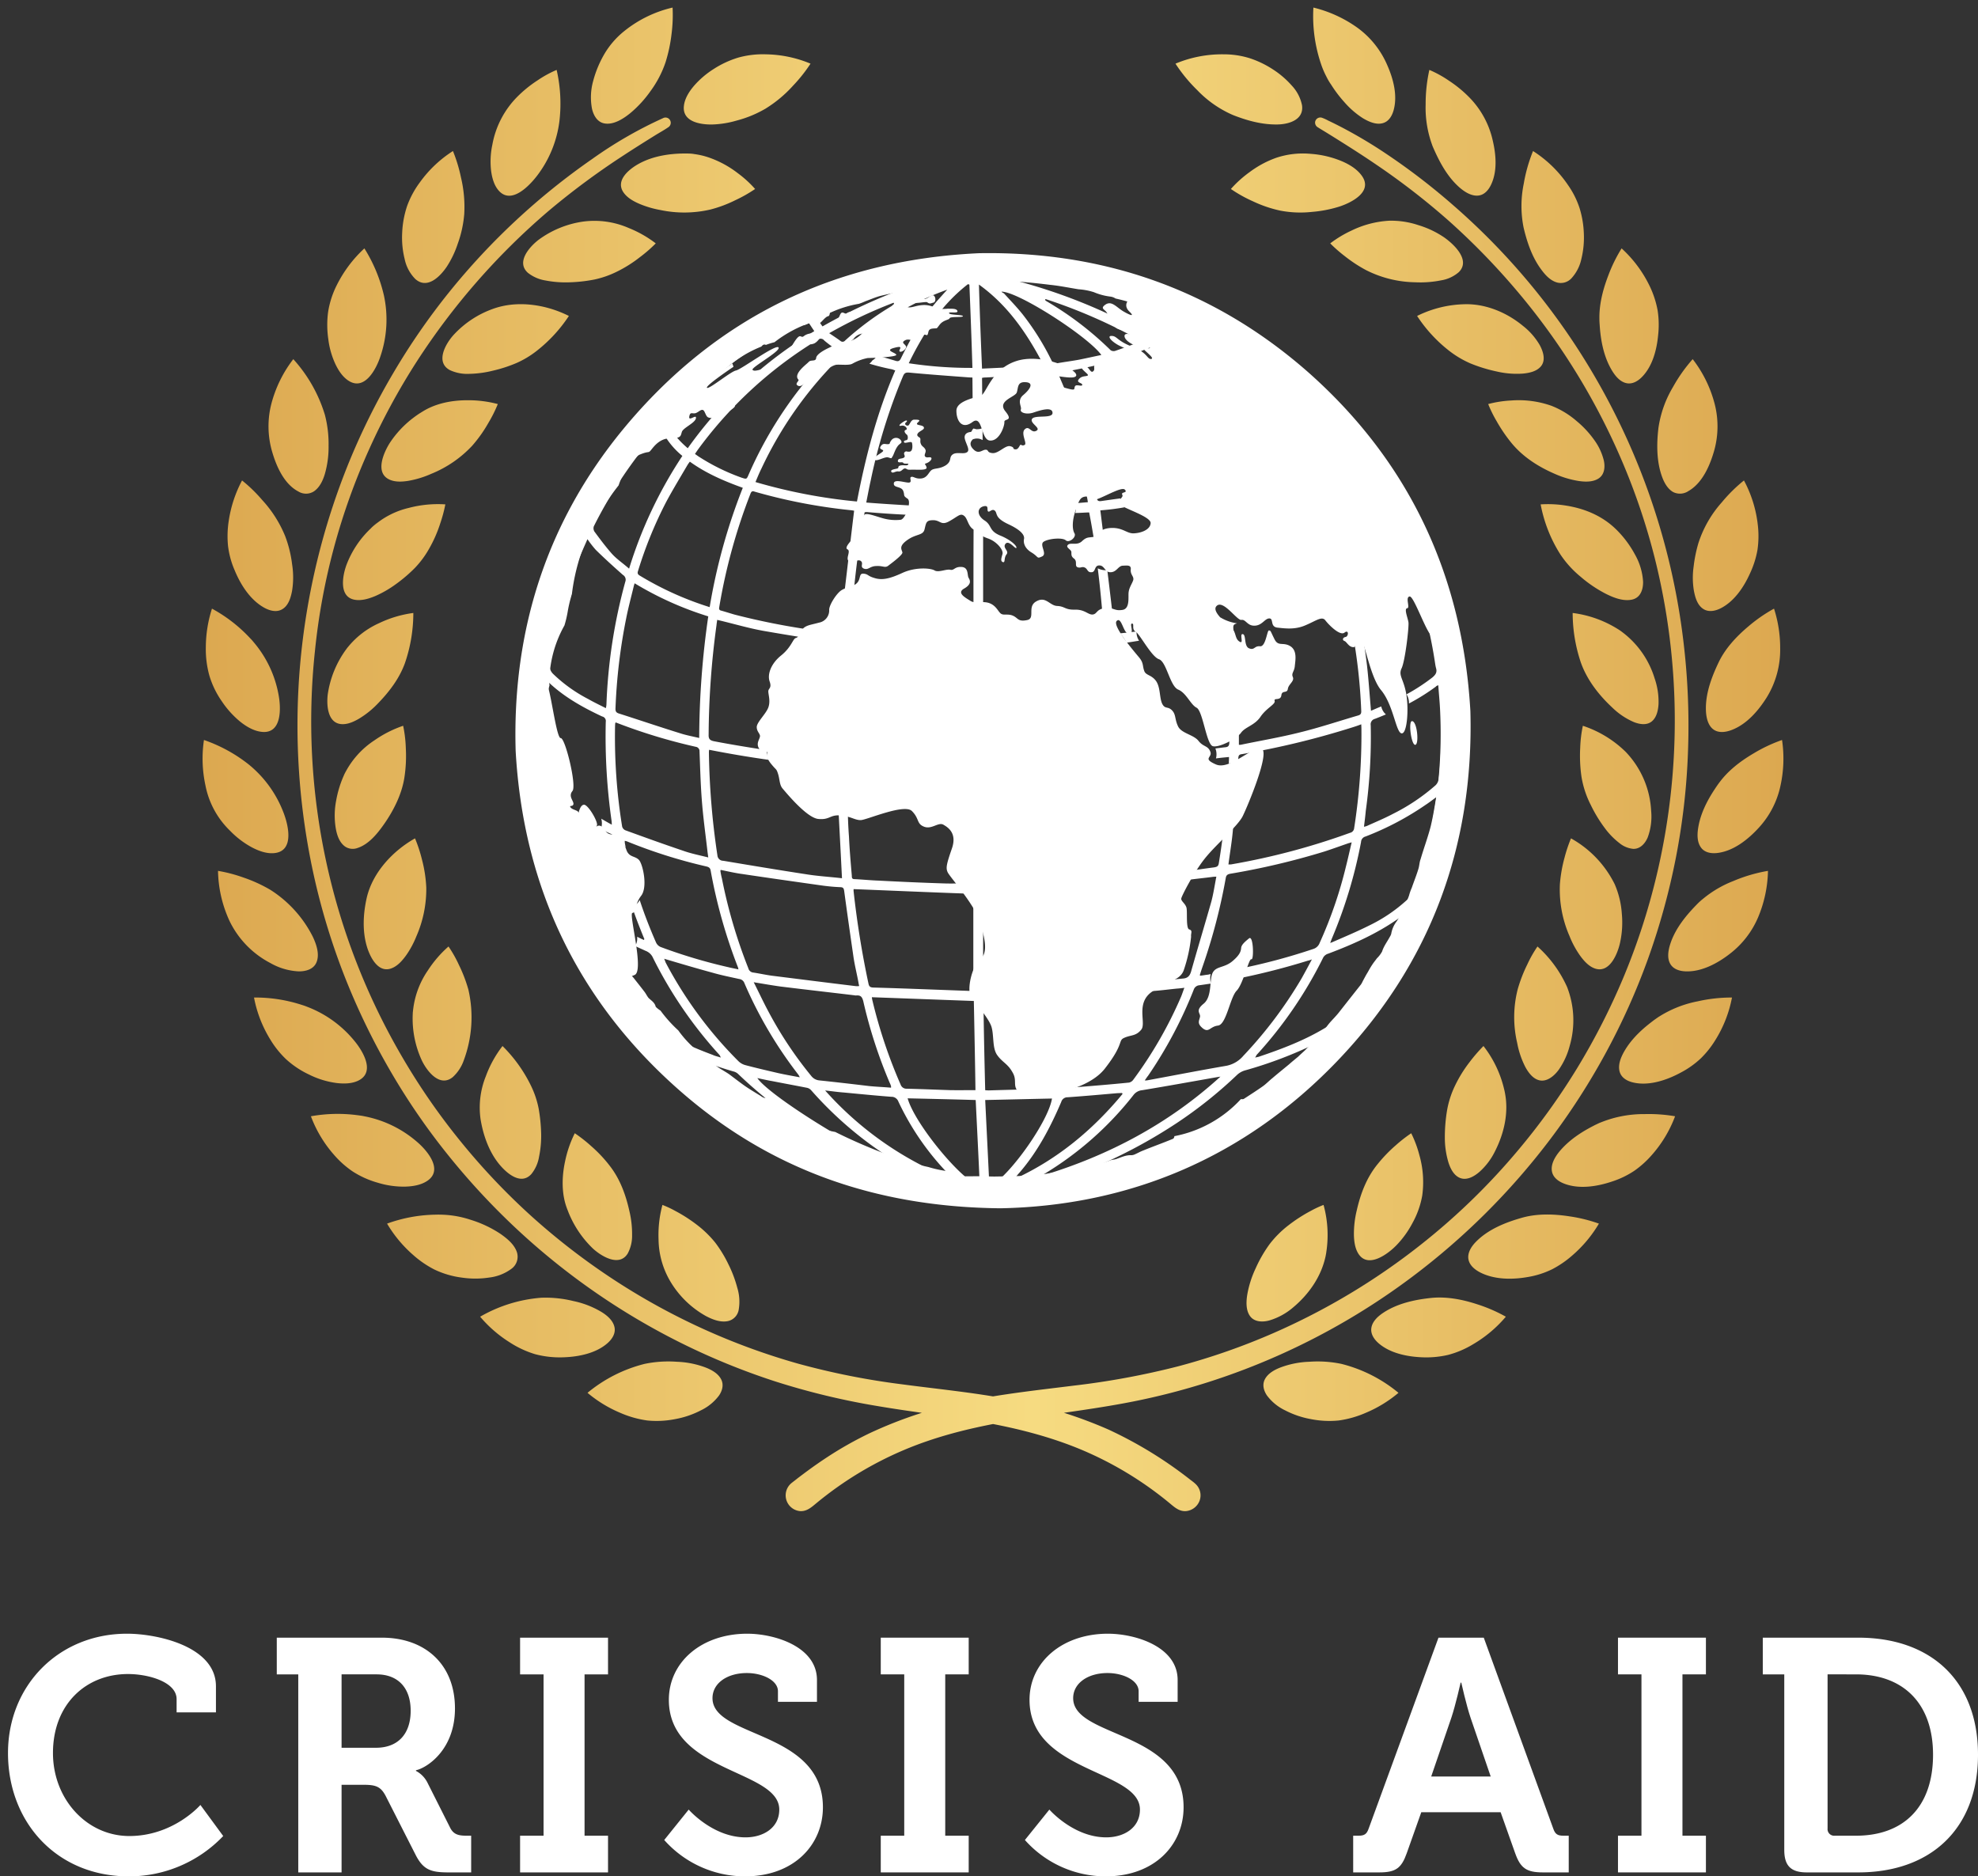 <svg xmlns="http://www.w3.org/2000/svg" xmlns:xlink="http://www.w3.org/1999/xlink" width="735.033" height="697.241" viewBox="0 0 735.033 697.241"><rect x="0" y="0" width="735.033" height="697.241" fill="#333333" stroke="none"/><defs><style>.a{fill:#fff;}.b{fill:url(#a);}</style><linearGradient id="a" x1="75.277" y1="282.171" x2="662.729" y2="282.171" gradientUnits="userSpaceOnUse"><stop offset="0" stop-color="#dca850"/><stop offset="0.525" stop-color="#f6db81"/><stop offset="1" stop-color="#dca850"/></linearGradient></defs><path class="a" d="M47.2,607.07c11.179,0,33.046,4.668,33.046,19.532v9.705H65.627v-4.914c0-6.388-10.442-9.336-18.059-9.336-15.602,0-27.886,11.179-27.886,29.36,0,17.076,12.53,30.835,28.378,30.835,16.461,0,26.412-11.548,26.412-11.548l8.476,11.548a48.326,48.326,0,0,1-35.134,14.988c-26.658,0-44.84-20.024-44.84-45.823C2.975,626.234,21.893,607.07,47.2,607.07Z"/><path class="a" d="M110.837,622.181h-7.985V608.544h39.066c15.97,0,27.149,9.828,27.149,26.29,0,15.725-10.811,22.235-14.496,22.973v.245a10.004,10.004,0,0,1,4.3,4.423l8.477,16.83c1.351,2.58,3.44,2.826,6.143,2.826h1.597v13.636H166.61c-6.511,0-9.336-.982-12.162-6.511l-11.179-21.99c-1.843-3.439-3.686-4.054-8.231-4.054H126.93v32.555H110.837Zm28.869,27.272c8.108,0,12.899-5.037,12.899-13.76,0-8.599-4.791-13.513-12.653-13.513H126.93v27.272Z"/><path class="a" d="M193.268,682.131H201.99v-59.95h-8.722V608.544h32.677v13.637h-8.722v59.95h8.722v13.636H193.268Z"/><path class="a" d="M255.92,672.426s8.968,10.319,21.13,10.319c6.634,0,12.531-3.563,12.531-10.319,0-14.865-41.032-13.637-41.032-40.786,0-14.128,12.285-24.569,29.115-24.569,10.196,0,25.921,4.791,25.921,17.198v8.108h-14.496v-3.932c0-4.054-5.774-6.757-11.548-6.757-7.371,0-12.776,3.809-12.776,9.337,0,14.864,41.031,11.916,41.031,40.54,0,13.882-10.688,25.676-28.992,25.676A40.181,40.181,0,0,1,246.83,683.727Z"/><path class="a" d="M327.296,682.131h8.722v-59.95h-8.722V608.544h32.677v13.637h-8.722v59.95h8.722v13.636H327.296Z"/><path class="a" d="M389.948,672.426s8.969,10.319,21.131,10.319c6.634,0,12.53-3.563,12.53-10.319,0-14.865-41.031-13.637-41.031-40.786,0-14.128,12.284-24.569,29.115-24.569,10.196,0,25.921,4.791,25.921,17.198v8.108H423.118v-3.932c0-4.054-5.774-6.757-11.548-6.757-7.371,0-12.776,3.809-12.776,9.337,0,14.864,41.031,11.916,41.031,40.54,0,13.882-10.688,25.676-28.992,25.676a40.182,40.182,0,0,1-29.976-13.514Z"/><path class="a" d="M502.848,682.131h1.966c2.088,0,3.07-.492,3.808-2.703l25.921-70.884h16.831l25.798,70.884c.737,2.211,1.72,2.703,3.809,2.703h1.965v13.636h-9.582c-6.143,0-8.354-1.597-10.319-7.125l-5.405-15.233H528.154l-5.405,15.233c-1.966,5.528-4.054,7.125-10.196,7.125h-9.705Zm51.104-21.99-7.493-21.867c-1.598-4.791-3.44-13.021-3.44-13.021h-.245s-1.843,8.23-3.44,13.021L531.84,660.141Z"/><path class="a" d="M601.25,682.131h8.723v-59.95H601.25V608.544h32.678v13.637h-8.722v59.95h8.722v13.636H601.25Z"/><path class="a" d="M663.043,622.181h-7.985V608.544h35.503c26.904,0,44.472,15.971,44.472,43.488s-17.567,43.734-44.472,43.734h-19.164c-5.896,0-8.354-2.457-8.354-8.354Zm18.796,59.95h7.862c17.444,0,28.623-10.442,28.623-30.099,0-19.41-11.425-29.852-28.623-29.852H679.136v57.247A2.459,2.459,0,0,0,681.839,682.131Z"/><path class="b" d="M498.497,506.814A53.663,53.663,0,0,1,519.68,517.562a47.091,47.091,0,0,1-12.105,7.409,38.084,38.084,0,0,1-10.09,2.867,35.296,35.296,0,0,1-10.413-.517,33.673,33.673,0,0,1-9.429-3.203,18.308,18.308,0,0,1-6.827-5.557c-1.21-1.773-1.828-3.975-.808-5.982,1.162-2.291,3.712-3.647,6.018-4.513a33.685,33.685,0,0,1,10.503-2.048,43.247,43.247,0,0,1,11.969.795C499.315,507.01,496.859,506.421,498.497,506.814Zm33.347-24.513c-6.226.641-12.808,2.098-18.054,5.671-1.933,1.315-3.952,3.233-4.215,5.692-.237,2.219,1.185,4.168,2.789,5.54,4.194,3.587,10.317,4.879,15.685,5.135a35.699,35.699,0,0,0,10.087-.874,34.97,34.97,0,0,0,9.18-3.9,47.063,47.063,0,0,0,12.262-10.289,56.778,56.778,0,0,0-10.364-4.524c-5.511-1.836-11.546-3.049-17.37-2.45C530.164,482.474,533.523,482.128,531.844,482.301Zm33.818-29.82c-6.168,1.724-12.702,4.337-17.249,9.013-1.659,1.705-3.232,4.111-2.702,6.606.477,2.248,2.508,3.809,4.451,4.786,5.269,2.649,11.88,2.654,17.557,1.645a32.496,32.496,0,0,0,9.145-2.928,37.437,37.437,0,0,0,7.329-5.025,47.602,47.602,0,0,0,9.973-11.891,56.608,56.608,0,0,0-10.885-2.696c-5.756-.89-11.964-1.106-17.618.49C564.037,452.935,568.901,451.565,565.662,452.481Zm28.362-35.053c-5.153,2.438-10.207,5.535-14.009,9.847-1.887,2.14-3.978,5.291-3.244,8.294.52,2.127,2.472,3.469,4.4,4.228,5.576,2.194,12.286,1.116,17.799-.732a33.114,33.114,0,0,0,8.411-4.057,35.687,35.687,0,0,0,6.317-5.679,45.951,45.951,0,0,0,8.769-14.533,57.981,57.981,0,0,0-11.29-.808,42.495,42.495,0,0,0-17.153,3.44C587.928,420.314,597.105,416.009,594.024,417.428Zm22.001-39.345c-4.793,3.362-9.494,7.441-12.438,12.58-1.272,2.221-2.464,5.083-1.688,7.672.632,2.109,2.622,3.285,4.64,3.817,5.955,1.569,12.8-.747,18.012-3.573a33.592,33.592,0,0,0,7.575-5.393,35.52,35.52,0,0,0,5.228-6.579,45.907,45.907,0,0,0,6.258-15.936,57.09,57.09,0,0,0-12.77,1.419,41.454,41.454,0,0,0-14.816,5.992C610.504,381.959,618.828,376.166,616.025,378.084ZM631.051,335.58c-4.314,4.325-8.543,9.397-10.41,15.32-.732,2.32-1.236,5.242.137,7.435,1.135,1.813,3.326,2.484,5.356,2.6,6.087.347,12.27-3.031,16.899-6.679a33.572,33.572,0,0,0,10.364-13.575,46.853,46.853,0,0,0,3.591-17.077,57.296,57.296,0,0,0-12.886,3.783,40.646,40.646,0,0,0-13.051,8.191C628.675,337.96,635.874,330.851,631.051,335.58Zm7.614-44.433c-3.328,4.596-6.362,9.942-7.452,15.578-.514,2.659-.803,5.939.913,8.254,1.426,1.925,3.938,2.255,6.167,1.969,6.015-.771,11.381-5.085,15.334-9.427a33.175,33.175,0,0,0,7.971-15.393,46.961,46.961,0,0,0,.615-17.156,56.961,56.961,0,0,0-10.674,5.043c-4.87,2.884-9.575,6.471-12.874,11.131C634.689,296.636,640.61,288.399,638.665,291.147Zm.028-45.108c-2.664,5.544-5.035,11.861-4.758,18.115.107,2.444.729,5.468,2.87,6.964,1.954,1.365,4.577.94,6.664.148,5.644-2.139,9.96-7.182,13.084-12.163a33.778,33.778,0,0,0,4.966-18.357,47.484,47.484,0,0,0-2.285-14.581,56.782,56.782,0,0,0-9.611,6.671c-4.342,3.662-8.447,8.038-10.93,13.201C638.328,246.797,640.15,243.006,638.693,246.039Zm-7.486-44.458a50.722,50.722,0,0,0-1.851,8.987,29.314,29.314,0,0,0,.077,8.801c.477,2.559,1.259,5.524,3.632,6.983,1.961,1.204,4.367.677,6.304-.295,5.079-2.549,8.671-7.92,10.928-12.964a34.931,34.931,0,0,0,2.775-8.673,35.404,35.404,0,0,0,.15-9.247,45.426,45.426,0,0,0-5.165-16.642,57.408,57.408,0,0,0-8.232,8.136,42.249,42.249,0,0,0-8.617,14.914C630.21,204.834,631.451,200.768,631.207,201.581Zm-14.929-42.527c-.701,5.992-.724,12.577,1.421,18.301.795,2.122,2.051,4.369,4.098,5.507a5.635,5.635,0,0,0,5.626-.384c4.902-2.801,7.646-8.738,9.239-13.903a33.491,33.491,0,0,0,.505-18.525,46.036,46.036,0,0,0-8.155-16.593,58.141,58.141,0,0,0-7.303,10.322,40.992,40.992,0,0,0-5.431,15.275C616.082,160.734,616.469,157.377,616.278,159.053Zm-21.884-39.417c.239,5.728,1.274,11.943,4.041,17.034,1.29,2.374,3.244,5.2,6.09,5.737,2.095.396,4.053-.76,5.492-2.183,4.008-3.959,5.614-10.116,6.14-15.55a34.812,34.812,0,0,0-.182-9.365,35.365,35.365,0,0,0-2.824-8.745,45.935,45.935,0,0,0-10.556-14.266,55.961,55.961,0,0,0-4.977,10.154c-2.084,5.462-3.571,11.297-3.225,17.184C594.537,123.04,594.196,116.271,594.394,119.636Zm-28.238-35.165c1.256,5.378,3.084,10.852,6.346,15.37,1.529,2.12,3.414,4.328,6.016,5.106a5.389,5.389,0,0,0,5.465-1.564,15.36,15.36,0,0,0,3.653-7.132,33.29,33.29,0,0,0,.932-9.335,36.389,36.389,0,0,0-1.551-9.453A32.408,32.408,0,0,0,582.702,68.8a44.809,44.809,0,0,0-13.018-12.677,57.876,57.876,0,0,0-3.448,12.123,40.883,40.883,0,0,0-.079,16.224C567.687,91.027,565.783,82.821,566.156,84.471Zm-33.708-29.936c2.351,5.434,5.245,10.951,9.72,14.957,1.964,1.758,4.814,3.644,7.59,3.115,2-.381,3.388-2.068,4.245-3.807,2.513-5.096,1.94-11.428.663-16.773A33.11,33.11,0,0,0,546.08,36.269a45.456,45.456,0,0,0-7.696-6.318,41.329,41.329,0,0,0-7.231-3.974,58.507,58.507,0,0,0-1.378,12.805,40.305,40.305,0,0,0,2.673,15.753C533.777,57.608,531.137,51.44,532.448,54.536ZM494.183,30.693a47.321,47.321,0,0,0,5.327,7.191,31.785,31.785,0,0,0,6.894,6.009c2.278,1.374,5.363,2.781,8.018,1.671,1.897-.793,2.943-2.752,3.462-4.643,1.499-5.457-.115-11.588-2.332-16.612a33.471,33.471,0,0,0-11.094-13.98,47.152,47.152,0,0,0-16.391-7.516,55.377,55.377,0,0,0,2.869,21.078,31.441,31.441,0,0,0,3.245,6.8C495.961,33.594,490.547,25.075,494.183,30.693ZM458.089,42.71c5.317,2.106,10.95,3.664,16.709,3.54,4.296-.093,9.798-1.797,9.036-7.129a15.001,15.001,0,0,0-3.822-7.344,33.342,33.342,0,0,0-7.007-6,36.51,36.51,0,0,0-8.485-4.104,32.103,32.103,0,0,0-9.667-1.488,44.844,44.844,0,0,0-18.044,3.468,57.852,57.852,0,0,0,8.093,9.842A40.778,40.778,0,0,0,458.089,42.71C464.349,45.189,456.521,42.076,458.089,42.71ZM492.68,466.365a42.162,42.162,0,0,0-.842-18.629,38.205,38.205,0,0,0-4.666,2.176,57.236,57.236,0,0,0-8.393,5.412,38.131,38.131,0,0,0-6.973,6.966,49.416,49.416,0,0,0-5.19,8.988,38.117,38.117,0,0,0-3.153,9.948c-.383,2.512-.515,5.585,1.016,7.773,1.611,2.303,4.736,2.339,7.204,1.669a24.134,24.134,0,0,0,8.821-4.817c5.994-5.001,10.67-11.753,12.176-19.486C493.275,463.091,492.053,469.584,492.68,466.365Zm35.828-22.107a36.42,36.42,0,0,0-1.05-14.977,41.72,41.72,0,0,0-3.044-8.178,55.166,55.166,0,0,0-5.774,4.506,54.065,54.065,0,0,0-6.667,6.92c-4.089,4.969-6.388,11.008-7.793,17.227a36.678,36.678,0,0,0-1.052,9.466c.09,2.367.463,5.004,1.881,6.978,3.658,5.088,10.816-.297,13.842-3.399a35.662,35.662,0,0,0,6.047-8.369,32.6,32.6,0,0,0,3.609-10.172C528.768,442.551,528.247,445.962,528.508,444.257Zm30.626-38.654a41.514,41.514,0,0,0-7.87-16.91,60.96,60.96,0,0,0-5.333,6.205,48.772,48.772,0,0,0-5.144,8.326,35.007,35.007,0,0,0-3.049,9.346,60.39,60.39,0,0,0-.83,10.119,31.876,31.876,0,0,0,1.373,9.363c.692,2.111,1.845,4.493,3.943,5.52,2.672,1.307,5.561-.388,7.566-2.133a24.85,24.85,0,0,0,5.654-7.428c3.518-6.824,5.354-14.805,3.688-22.408C558.455,402.361,559.85,408.869,559.134,405.603Zm23.204-38.832a44.722,44.722,0,0,0-11.004-15.067,45.72,45.72,0,0,0-3.816,6.743,54.461,54.461,0,0,0-3.529,9.144,41.913,41.913,0,0,0-.2,19.94,32.696,32.696,0,0,0,3.034,8.962c1.102,2.012,2.717,4.258,5.05,4.896,2.93.803,5.719-1.634,7.318-3.827a27.722,27.722,0,0,0,4.103-8.883,34.047,34.047,0,0,0-.956-21.908C581.732,365.267,583.58,369.793,582.338,366.771Zm17.688-38.21a39.525,39.525,0,0,0-16.243-17.033,54.972,54.972,0,0,0-2.407,7.21,52.347,52.347,0,0,0-1.709,9.796,43.025,43.025,0,0,0,3.552,19.253,34.649,34.649,0,0,0,3.868,7.207c1.514,2.104,3.558,4.46,6.209,5.066,5.109,1.167,7.867-5.888,8.709-9.69a34.911,34.911,0,0,0,.667-10.909,32.95,32.95,0,0,0-2.646-10.899C599.287,326.992,600.777,330.133,600.025,328.561Zm4.106-49.157a41.072,41.072,0,0,0-15.938-9.711,46.806,46.806,0,0,0-.98,8.121,54.288,54.288,0,0,0,.48,10.874,35.606,35.606,0,0,0,3.465,10.47,51.457,51.457,0,0,0,5.106,8.432,27.873,27.873,0,0,0,5.489,5.672,9.531,9.531,0,0,0,5.153,2.165c2.604.086,4.42-1.996,5.379-4.226a22.334,22.334,0,0,0,1.289-9.889,34.182,34.182,0,0,0-9.443-21.907C601.808,277.085,606.432,281.72,604.131,279.404ZM601.917,234.22a41.336,41.336,0,0,0-17.509-6.446,57.804,57.804,0,0,0,2.991,18.266c2.257,6.492,6.716,12.234,11.719,16.872a26.414,26.414,0,0,0,8.05,5.413c2.113.831,4.817,1.297,6.701-.306,1.801-1.531,2.319-4.181,2.45-6.421a26.587,26.587,0,0,0-1.46-9.544,33.816,33.816,0,0,0-12.942-17.834C599.157,232.398,604.624,236.047,601.917,234.22Zm-19.804-46.318a42.169,42.169,0,0,0-9.601-.479,52.705,52.705,0,0,0,7.31,18.564,37.726,37.726,0,0,0,7.581,8.357,47.565,47.565,0,0,0,9.275,6.276c2.863,1.448,6.438,2.872,9.705,2.206,3.191-.65,4.23-3.68,4.195-6.629a23.179,23.179,0,0,0-3.053-10.203,38.688,38.688,0,0,0-6.476-8.792c-5.131-5.256-11.749-8.137-18.938-9.299C579.384,187.473,587.499,188.772,582.113,187.902Zm-5.607-37.119a36.447,36.447,0,0,0-14.909-1.966,41.226,41.226,0,0,0-8.578,1.33,46.324,46.324,0,0,0,3.111,6.32,57.333,57.333,0,0,0,5.486,8.07c4.19,5.144,9.817,8.761,15.847,11.411a35.891,35.891,0,0,0,9.187,2.787c2.392.347,5.249.444,7.368-.923,2.246-1.449,2.5-4.293,1.97-6.7a21.726,21.726,0,0,0-3.603-7.676,36.459,36.459,0,0,0-6.482-6.954,32.063,32.063,0,0,0-9.396-5.699C574.889,150.185,578.131,151.376,576.506,150.783Zm-31.754-37.741a41.678,41.678,0,0,0-18.147,4.364,53.422,53.422,0,0,0,11.5,12.622,36.64,36.64,0,0,0,8.268,4.993,56.483,56.483,0,0,0,9.829,3.024,32.562,32.562,0,0,0,9.69.78c2.308-.208,5.017-.766,6.626-2.588,2.036-2.306.932-5.669-.369-8.053a25.11,25.11,0,0,0-6.17-7.059c-5.885-4.875-13.524-8.151-21.227-8.084C541.434,113.067,548.068,113.013,544.752,113.042ZM516.287,82.015a36.545,36.545,0,0,0-14.133,3.698,41.885,41.885,0,0,0-7.834,4.725,52.376,52.376,0,0,0,5.51,4.824,52.145,52.145,0,0,0,7.837,5.129,41.715,41.715,0,0,0,18.286,4.5,38.81,38.81,0,0,0,9.562-.715,13.202,13.202,0,0,0,6.611-3.077c4.45-4.458-1.873-10.348-5.427-12.857a34.714,34.714,0,0,0-9.56-4.56,31.793,31.793,0,0,0-10.852-1.667C514.558,82.089,518.023,81.933,516.287,82.015ZM464.521,63.844a41.753,41.753,0,0,0-7.119,6.383,51.013,51.013,0,0,0,8.224,4.591,46.251,46.251,0,0,0,10.059,3.433,39.468,39.468,0,0,0,11.869.484,46.3,46.3,0,0,0,10.188-1.98c4.501-1.477,12.406-5.468,8.434-11.275-1.853-2.709-4.999-4.542-7.977-5.753a36.612,36.612,0,0,0-10.947-2.545A31.457,31.457,0,0,0,474.444,58.57a36.882,36.882,0,0,0-9.923,5.274C460.047,67.104,469.008,60.538,464.521,63.844ZM294.073,551.137a5.886,5.886,0,0,0,3.01,10.356c2.746.305,4.63-1.572,6.589-3.176q3.773-3.091,7.761-5.908a131.343,131.343,0,0,1,33.072-16.881c12.234-4.205,24.94-6.675,37.704-8.62,13.059-1.991,26.17-3.582,39.132-6.169A255.603,255.603,0,0,0,524.51,474.654a259.908,259.908,0,0,0,51.438-51.153,256.249,256.249,0,0,0,20.58-31.9,252.734,252.734,0,0,0,15.817-35.139,257.398,257.398,0,0,0,10.43-37.808,251.906,251.906,0,0,0,4.494-39.518,261.403,261.403,0,0,0-1.576-39.714,255.744,255.744,0,0,0-37.266-106.456A252.35,252.35,0,0,0,539.91,76.172a243.164,243.164,0,0,0-27.227-20.634q-6.142-3.981-12.6-7.442-3.217-1.725-6.517-3.289a15.548,15.548,0,0,0-2.415-1.085A1.961,1.961,0,0,0,488.7,45.343a2.045,2.045,0,0,0,1.075,2.004c.874.558,1.768,1.084,2.65,1.625,2.049,1.254,4.082,2.532,6.114,3.811,4.297,2.702,8.566,5.449,12.759,8.309a265.845,265.845,0,0,1,27.138,21.02,260.262,260.262,0,0,1,26.496,27.441,249.022,249.022,0,0,1,38.075,62.398,242.946,242.946,0,0,1,12.114,36.27,248.446,248.446,0,0,1,.38,117.495,245.785,245.785,0,0,1-12.117,37.226,253.127,253.127,0,0,1-17.354,34.049,248.082,248.082,0,0,1-22.121,30.689,244.772,244.772,0,0,1-26.57,27.064,249.547,249.547,0,0,1-63.766,40.462A245.76,245.76,0,0,1,437.811,507.71a292.275,292.275,0,0,1-38.637,7.158c-13.187,1.649-26.42,3.046-39.448,5.733a158.815,158.815,0,0,0-36.361,11.872,135.566,135.566,0,0,0-15.801,8.885q-3.725,2.432-7.311,5.07-1.857,1.359-3.68,2.761a25.515,25.515,0,0,1-2.561,1.996,21.248,21.248,0,0,0,2.81-2.217c-.892.75-1.836,1.446-2.75,2.168C293.284,551.771,300.639,545.955,294.073,551.137Zm-54.567-44.323a53.664,53.664,0,0,0-21.182,10.748,47.079,47.079,0,0,0,12.107,7.409,38.062,38.062,0,0,0,10.09,2.867,35.295,35.295,0,0,0,10.413-.517,33.676,33.676,0,0,0,9.429-3.203,18.311,18.311,0,0,0,6.827-5.557c1.21-1.773,1.827-3.975.808-5.982-1.162-2.291-3.713-3.647-6.017-4.513a33.691,33.691,0,0,0-10.503-2.048,43.259,43.259,0,0,0-11.97.795C238.688,507.01,241.143,506.421,239.506,506.814ZM201.109,482.23a53.529,53.529,0,0,0-22.683,7.046,46.998,46.998,0,0,0,10.818,9.421,36.78,36.78,0,0,0,9.623,4.51,35.556,35.556,0,0,0,10.539,1.155c5.612-.186,12.184-1.489,16.483-5.376,1.632-1.476,2.948-3.555,2.456-5.837-.565-2.62-2.96-4.528-5.146-5.819a33.695,33.695,0,0,0-10.146-3.874,43.272,43.272,0,0,0-11.944-1.226C199.433,482.339,202.788,482.12,201.109,482.23Zm-38.712-30.877a55.111,55.111,0,0,0-18.558,3.334,47.538,47.538,0,0,0,9.616,11.579,37.605,37.605,0,0,0,7.911,5.451,33.323,33.323,0,0,0,10.339,3.038,34.156,34.156,0,0,0,10.056-.028,17.228,17.228,0,0,0,8.252-3.224,5.536,5.536,0,0,0,2.104-6.094c-.954-3.016-3.72-5.22-6.211-6.963a42.706,42.706,0,0,0-10.926-5.152,37.348,37.348,0,0,0-12.582-1.941C159.163,451.365,165.663,451.314,162.397,451.353Zm-28.002-36.727a56.195,56.195,0,0,0-18.859.17,46.028,46.028,0,0,0,8.532,14.264,35.512,35.512,0,0,0,6.97,6.231,34.298,34.298,0,0,0,9.328,4.194,32.721,32.721,0,0,0,10.173,1.455c2.86-.08,6.011-.568,8.403-2.256,5.777-4.077-.178-11.117-3.876-14.297a41.956,41.956,0,0,0-20.671-9.762C131.189,414.105,137.653,415.117,134.395,414.626Zm-21.388-40.928a55.724,55.724,0,0,0-18.614-3.026,45.849,45.849,0,0,0,6.07,15.634,35.369,35.369,0,0,0,5.772,7.226,34.167,34.167,0,0,0,8.651,5.782,32.146,32.146,0,0,0,10.392,3.152c2.777.302,5.959.244,8.434-1.223,5.585-3.309,1.013-10.761-1.882-14.298a41.898,41.898,0,0,0-18.823-13.247C109.933,372.643,116.14,374.732,113.008,373.699Zm-22.588-47.63a55.461,55.461,0,0,0-9.403-2.464,46.251,46.251,0,0,0,4.282,18.628,34.629,34.629,0,0,0,15.187,15.634,23.423,23.423,0,0,0,10.464,3.086c2.57.038,5.507-.701,6.622-3.277,1.307-3.025-.002-6.765-1.311-9.552a44.145,44.145,0,0,0-15.753-17.446,53.882,53.882,0,0,0-10.088-4.608C87.776,325.158,95.707,327.902,90.419,326.069ZM92.364,284.02a56.439,56.439,0,0,0-16.573-9.048,47.097,47.097,0,0,0,.564,16.92A31.777,31.777,0,0,0,85.503,308.71a33.125,33.125,0,0,0,8.136,6.182c2.659,1.395,5.89,2.573,8.936,2.026,6.692-1.199,4.553-10.242,2.909-14.617a42.516,42.516,0,0,0-13.12-18.281C89.801,282,94.903,286.043,92.364,284.02Zm1.215-46.173a55.413,55.413,0,0,0-14.81-11.681A47.386,47.386,0,0,0,76.487,240.46a36.755,36.755,0,0,0,1.307,10.56,33.31,33.31,0,0,0,4.575,9.487,34.898,34.898,0,0,0,6.774,7.564c2.367,1.914,5.315,3.686,8.421,3.909,7.196.52,6.858-8.837,5.984-13.615a41.468,41.468,0,0,0-9.969-20.519C91.415,235.432,95.813,240.271,93.579,237.847Zm12.373-38.665a44.681,44.681,0,0,0-8.521-13.387,55.629,55.629,0,0,0-7.483-7.265,46.53,46.53,0,0,0-4.939,14.943,37.078,37.078,0,0,0-.274,9.388,32.395,32.395,0,0,0,2.502,9.132c2.186,5.282,5.67,10.794,10.749,13.711,1.938,1.114,4.445,1.917,6.58.854,2.562-1.274,3.455-4.339,3.957-6.93a31.178,31.178,0,0,0,.019-9.966,44.241,44.241,0,0,0-2.588-10.481C105.66,198.403,106.26,199.966,105.952,199.182Zm14.766-45.073a54.243,54.243,0,0,0-11.726-20.653,46.304,46.304,0,0,0-7.786,15.273,33.684,33.684,0,0,0,.021,19.463c1.592,5.363,4.474,11.783,9.717,14.483a5.408,5.408,0,0,0,5.774-.135c2.104-1.472,3.296-4.043,4.003-6.434a36.036,36.036,0,0,0,1.38-10.486,42.587,42.587,0,0,0-1.383-11.512C120.243,152.49,121.185,155.724,120.718,154.109ZM142.65,109.721a56.949,56.949,0,0,0-7.242-17.422A47.381,47.381,0,0,0,125.097,106.06a33.799,33.799,0,0,0-3.162,9.815,36.41,36.41,0,0,0,.059,10.113,30.799,30.799,0,0,0,2.598,9.21c1.165,2.475,2.807,5.041,5.222,6.459,5.904,3.467,10.104-4.772,11.563-9.285a42.464,42.464,0,0,0,1.274-22.651C142.277,108.126,143.409,112.919,142.65,109.721Zm29.869-30.266a46.787,46.787,0,0,0-1.203-13.441,56.867,56.867,0,0,0-2.997-9.891,44.66,44.66,0,0,0-12.212,11.527,34.309,34.309,0,0,0-4.818,8.88,35.99,35.99,0,0,0-1.837,9.938,33.287,33.287,0,0,0,.915,9.782,14.862,14.862,0,0,0,3.936,7.399c4.448,4.022,9.277-.902,11.772-4.627a36.541,36.541,0,0,0,4.012-8.409,42.215,42.215,0,0,0,2.432-11.16C172.639,77.803,172.415,81.124,172.519,79.456Zm35.386-34.631A56.186,56.186,0,0,0,206.851,25.977a40.934,40.934,0,0,0-7.112,3.897,45.478,45.478,0,0,0-7.611,6.189,33.779,33.779,0,0,0-9.168,17.71,29.939,29.939,0,0,0-.45,9.82c.362,2.559,1.099,5.33,2.871,7.299,4.674,5.189,11.321-1.858,14.176-5.566a41.875,41.875,0,0,0,8.349-20.5C208.282,41.604,207.53,48.05,207.906,44.825Zm41.657-32.294a55.176,55.176,0,0,0,.373-9.716,44.691,44.691,0,0,0-17.945,8.73,31.193,31.193,0,0,0-7.156,8.113A40.272,40.272,0,0,0,220.44,30.04a22.621,22.621,0,0,0-.456,10.35c.561,2.454,1.941,4.995,4.634,5.475,3.457.617,7.167-1.824,9.7-3.908a42.413,42.413,0,0,0,7.421-8.112,39.319,39.319,0,0,0,5.574-10.686,57.073,57.073,0,0,0,2.249-10.627C250.212,6.993,248.88,18.014,249.562,12.531Zm34.856,27.873a46.801,46.801,0,0,0,10.357-8.651,56.773,56.773,0,0,0,6.419-8.099A44.66,44.66,0,0,0,284.64,20.188a34.014,34.014,0,0,0-10.308,1.218,36.029,36.029,0,0,0-9.099,4.218,33.327,33.327,0,0,0-7.241,6.153c-1.863,2.163-3.609,4.837-3.87,7.754-.51,5.713,6.079,6.775,10.389,6.734a36.174,36.174,0,0,0,9.353-1.498,42.211,42.211,0,0,0,10.555-4.364C285.845,39.559,282.988,41.268,284.419,40.403ZM248.96,475.925a35.447,35.447,0,0,0,13.368,13.111c2.432,1.272,5.288,2.419,8.082,1.892a5.189,5.189,0,0,0,4.105-4.302,17.552,17.552,0,0,0-.542-8.119,45.449,45.449,0,0,0-3.321-8.773,46.734,46.734,0,0,0-4.869-7.989,39.324,39.324,0,0,0-6.338-6.248,56.7,56.7,0,0,0-8.501-5.526,38.508,38.508,0,0,0-4.777-2.235A42.919,42.919,0,0,0,244.724,460.6a31.298,31.298,0,0,0,4.236,15.325C249.425,476.692,247.104,472.855,248.96,475.925Zm-38.156-26.586a38.575,38.575,0,0,0,9.452,14.538c3.15,2.928,9.835,7.012,12.984,1.952a13.792,13.792,0,0,0,1.644-6.876,36.639,36.639,0,0,0-1.002-8.938c-1.304-5.87-3.374-11.646-7.043-16.476a50.876,50.876,0,0,0-7.045-7.562,54.863,54.863,0,0,0-6.204-4.876,42.593,42.593,0,0,0-3.624,10.547c-1.22,5.702-1.357,12.197.837,17.69C212.084,452.638,210.151,447.705,210.804,449.339Zm-32.232-33.502c.929,5.731,2.97,11.71,6.587,16.331,2.67,3.409,8.223,8.571,12.284,4.116a13.725,13.725,0,0,0,2.87-6.443,38.297,38.297,0,0,0,.779-8.746,62.181,62.181,0,0,0-.921-9.123,34.497,34.497,0,0,0-2.787-8.382A53.982,53.982,0,0,0,186.74,388.693a42.092,42.092,0,0,0-6.221,11.272,31.104,31.104,0,0,0-1.947,15.872C178.857,417.598,178.001,412.313,178.572,415.837Zm-25.195-39.073a37.089,37.089,0,0,0,3.438,17.423c1.963,3.995,6.64,9.941,11.415,6.073a15.116,15.116,0,0,0,4.092-6.197,45.86,45.86,0,0,0,1.732-26.328,54.343,54.343,0,0,0-3.507-9.16,46.631,46.631,0,0,0-3.877-6.871,42.465,42.465,0,0,0-7.643,8.854,32.202,32.202,0,0,0-5.65,16.207C153.267,380.324,153.541,373.174,153.377,376.764Zm-17.073-43.255c-1.355,5.957-1.724,12.531.102,18.443,1.132,3.666,4.033,9.556,8.833,7.957,2.492-.83,4.39-3.078,5.849-5.154a34.621,34.621,0,0,0,3.603-6.737,43.864,43.864,0,0,0,3.719-18.175,49.658,49.658,0,0,0-1.561-10.267,54.567,54.567,0,0,0-2.627-8.048c-8.229,4.629-15.714,12.63-17.918,21.982C135.909,335.243,136.713,331.771,136.304,333.509Zm-8.351-45.75a39.781,39.781,0,0,0-3.029,9.692,29.068,29.068,0,0,0-.276,9.531c.378,2.737,1.222,5.902,3.602,7.597a5.088,5.088,0,0,0,4.615.521c4.115-1.328,7.31-5.252,9.705-8.648,3.639-5.164,6.719-11.209,7.7-17.493a52.738,52.738,0,0,0,.536-10.854,47.675,47.675,0,0,0-.994-8.414,42.672,42.672,0,0,0-10.66,5.403,31.881,31.881,0,0,0-11.199,12.664C127.165,289.387,129.47,284.507,127.953,287.759Zm.698-46.488a37.441,37.441,0,0,0-6.868,16.818c-.434,3.68-.146,10.156,4.581,10.928,2.475.404,5.04-.782,7.114-2.001a33.576,33.576,0,0,0,6.976-5.638c4.222-4.351,7.997-9.306,10.053-15.063a57.345,57.345,0,0,0,3.088-18.542,42.221,42.221,0,0,0-12.71,3.782,31.451,31.451,0,0,0-12.234,9.716C126.614,244.176,130.774,238.374,128.651,241.271Zm9.748-45.469a36.212,36.212,0,0,0-9.737,14.35c-1.405,3.977-2.742,11.607,3.055,12.693,2.643.496,5.466-.4,7.875-1.421a40.403,40.403,0,0,0,7.579-4.4,55.34,55.34,0,0,0,6.983-5.964,35.189,35.189,0,0,0,5.258-7.074,48.574,48.574,0,0,0,4.183-9.491,53.184,53.184,0,0,0,1.897-7.073,42.331,42.331,0,0,0-13.612,1.318,30.395,30.395,0,0,0-13.48,7.061C135.743,198.228,143.555,190.881,138.399,195.802Zm18.389-42.714a37.716,37.716,0,0,0-11.952,11.519c-2.212,3.494-5.504,10.825-.397,13.465,2.163,1.118,4.85.988,7.181.622a36.136,36.136,0,0,0,8.668-2.637A42.72,42.72,0,0,0,175.46,165.636a50.408,50.408,0,0,0,6.067-8.558,49.544,49.544,0,0,0,3.458-6.931,42.442,42.442,0,0,0-11.206-1.418c-5.822-.027-12.041,1.145-16.991,4.359C150.738,156.871,158.27,152.126,156.788,153.088Zm26.37-38.305a36.447,36.447,0,0,0-14.664,9.742c-2.998,3.336-6.774,10.104-1.303,13.013a15.372,15.372,0,0,0,7.272,1.379,39.556,39.556,0,0,0,8.812-1.203,52.064,52.064,0,0,0,8.865-2.91,35.278,35.278,0,0,0,7.413-4.514,54.66,54.66,0,0,0,11.846-12.884c-8.477-4.271-19.193-5.926-28.241-2.623C181.461,115.391,186.532,113.552,183.158,114.784Zm33.343-32.417a36.573,36.573,0,0,0-16.454,6.814c-3.409,2.675-8.334,8.27-3.842,12.225a14.177,14.177,0,0,0,6.546,2.826,39.18,39.18,0,0,0,9.02.669,56.536,56.536,0,0,0,9.112-1.032,35.262,35.262,0,0,0,8.315-2.903,47.812,47.812,0,0,0,8.528-5.355,52.418,52.418,0,0,0,5.957-5.173,42.282,42.282,0,0,0-9.977-5.686,31.927,31.927,0,0,0-17.206-2.386C214.745,82.666,218.264,82.078,216.501,82.367ZM255.496,57.038c-6.116-.086-12.599.807-18.041,3.777-3.553,1.94-8.831,6.12-5.808,10.616,1.409,2.096,3.833,3.411,6.098,4.373a36.683,36.683,0,0,0,7.667,2.242,42.981,42.981,0,0,0,18.662-.207,47.119,47.119,0,0,0,9.153-3.434,51.951,51.951,0,0,0,7.375-4.179,41.169,41.169,0,0,0-6.39-5.841,37.853,37.853,0,0,0-11.024-5.94,28.136,28.136,0,0,0-7.691-1.408C251.961,56.988,262.669,57.302,255.496,57.038ZM443.932,551.137a153.988,153.988,0,0,0-32.038-19.936A164.802,164.802,0,0,0,375.047,519.96c-13.185-2.518-26.547-3.791-39.841-5.56a275.885,275.885,0,0,1-38.551-7.658,248.059,248.059,0,0,1-68.568-31.225A251.726,251.726,0,0,1,197.56,451.995a248.676,248.676,0,0,1-26.153-27.558,245.681,245.681,0,0,1-21.751-31.331A247.004,247.004,0,0,1,117.06,241.646a241.079,241.079,0,0,1,20.155-74.783,248.948,248.948,0,0,1,17.398-32.126,256.884,256.884,0,0,1,49.367-56.46,281.046,281.046,0,0,1,27.447-20.347c3.946-2.593,7.945-5.103,11.953-7.598,1.66-1.033,3.413-1.977,5.017-3.09A1.95,1.95,0,0,0,246.399,43.9,156.47,156.47,0,0,0,220.121,59.038a255.033,255.033,0,0,0-53.283,49.61,250.909,250.909,0,0,0-20.631,29.864,255.535,255.535,0,0,0-16.585,33.415,258.813,258.813,0,0,0-11.774,36.522,261.572,261.572,0,0,0-6.337,38.701,259.213,259.213,0,0,0,5.426,79.567,252.041,252.041,0,0,0,11.681,37.531,257.699,257.699,0,0,0,16.882,34.475,249.709,249.709,0,0,0,21.637,31.266,263.056,263.056,0,0,0,25.015,26.828A257.813,257.813,0,0,0,252.929,498.96a256.846,256.846,0,0,0,34.98,14.309,269.039,269.039,0,0,0,38.12,9.201c13.096,2.238,26.314,3.684,39.394,6.019,12.659,2.259,25.19,5.439,37.05,10.474a131.316,131.316,0,0,1,31.975,19.45c1.897,1.559,3.719,3.337,6.372,3.092a5.977,5.977,0,0,0,4.808-3.512,5.75,5.75,0,0,0-1.137-6.348c-.984-1.013-2.229-1.768-3.309-2.676.517.435,1.063.841,1.594,1.26.312.246.624.494.939.739.031.025.383.301.219.169C437.365,545.955,444.721,551.771,443.932,551.137Z"/><path class="a" d="M361.804,194.229c-.064,10.045-.064,20.014-.064,29.995a15.439,15.439,0,0,1,3.596.564v-31.647A12.708,12.708,0,0,1,361.804,194.229Z"/><path class="a" d="M422.348,234.654c-1.102.141-2.138.218-3.174.435-1.075.051-1.958.141-2.943.269a16.792,16.792,0,0,1,2.393,3.455c1.561-.218,3.097-.486,4.658-.73A5.582,5.582,0,0,1,422.348,234.654Z"/><path class="a" d="M459.701,231.633a16.523,16.523,0,0,1-6.092-2.137,1.712,1.712,0,0,1-.46.115c-.384.102-.691.192-.985.243a6.51,6.51,0,0,1,.767,3.673,11.028,11.028,0,0,0,1.83-.295c.051.755.141,1.395.243,2.125a5.164,5.164,0,0,1,3.684,5.003,1.923,1.923,0,0,1,.372.077c-.243-1.894-.435-3.788-.628-5.733C458.166,232.401,458.166,232.069,459.701,231.633Z"/><path class="a" d="M363.148,159.485a3.375,3.375,0,0,1-1.485-.243c0,1.344,0,2.636.026,3.955a3.997,3.997,0,0,1,2.879.051c.192.115.409.166.575.269,0-1.484,0-2.931-.076-4.415A4.552,4.552,0,0,1,363.148,159.485Z"/><path class="a" d="M538.927,273.263c-.141-3.699-.257-7.462-.551-11.211-.191-3.711-.422-7.436-.883-11.108a198.553,198.553,0,0,0-4.85-24.02,171.071,171.071,0,0,0-22.868-50.599,157.744,157.744,0,0,0-29.074-33.489c-5.733-4.927-11.812-9.56-18.044-13.974a157.233,157.233,0,0,0-32.734-17.302,166.772,166.772,0,0,0-27.833-8.177c-4.799-.985-9.598-1.676-14.423-2.278A69.553,69.553,0,0,0,376.994,99.98c-6.219-.052-12.426.191-18.62.409a76.756,76.756,0,0,0-9.329.908c-7.127,1.152-14.255,2.176-21.268,3.891a149.863,149.863,0,0,0-31.302,11.325,174.5,174.5,0,0,0-31.531,19.643A172.903,172.903,0,0,0,213.808,202.188,174.64,174.64,0,0,0,202.24,239.171c-.832,4.427-1.574,8.868-2.035,13.334-.602,5.017-1.177,10.059-1.292,15.023-.142,5.375.115,10.7.383,15.998.307,4.466.717,8.881,1.292,13.296a178.08,178.08,0,0,0,7.346,31.34,174.441,174.441,0,0,0,13.193,29.919,177.137,177.137,0,0,0,26.374,35.614,170.916,170.916,0,0,0,24.02,20.602,166.361,166.361,0,0,0,34.641,19.004A162.597,162.597,0,0,0,349.097,444.32c.333.051,3.109.089,6.424.191,1.779.218,3.532.358,5.272.409,4.901,0,9.803-.102,14.743-.384l8.83.384c1.753-.358,7.575-1.306,9.303-1.535,9.867-1.23,17.02-2.432,26.515-5.503a168.469,168.469,0,0,0,39.978-19.221,170.922,170.922,0,0,0,31.723-26.669,179.623,179.623,0,0,0,17.992-22.778,173.659,173.659,0,0,0,17.365-33.86,148.985,148.985,0,0,0,6.848-22.472c1.317-6.578,2.443-13.079,3.43-19.656A111.144,111.144,0,0,0,538.927,273.263ZM409.268,131.908c-2.713.563-5.451,1.177-8.113,1.715-2.776.524-5.732.883-8.562,1.407-1.01.244-1.344-.141-1.753-.908a97.709,97.709,0,0,0-10.774-17.25c-2.112-2.662-4.479-5.094-6.834-7.679-.269-.345-.818-.409-1.062-.819C378.441,108.374,404.252,124.998,409.268,131.908ZM388.32,111.445c.076-.089.115-.217.243-.307a198.756,198.756,0,0,1,35.485,15.574,4.527,4.527,0,0,1-1.228.589c-2.752,1.062-5.541,2.112-8.459,3.097a2.036,2.036,0,0,1-1.638-.256,120.592,120.592,0,0,0-23.917-18.262A3.56,3.56,0,0,1,388.32,111.445Zm-.448,24.353c-7.883.435-15.357.845-22.946,1.177-.435-10.416-.844-20.616-1.151-31.237C374.614,113.532,381.742,124.025,387.872,135.798Zm-35.858-28.166c-1.318,1.395-2.534,2.829-3.839,4.249-.665.807-1.292,1.574-1.945,2.329a5.568,5.568,0,0,1,1.177,4.172,62.3,62.3,0,0,1,12.26-12.771,1.912,1.912,0,0,1,.563.153c.422,10.263.806,20.437,1.126,30.943a152.767,152.767,0,0,1-23.662-1.728,125.214,125.214,0,0,1,6.769-12.209,5.704,5.704,0,0,1-4.107.102c-1.996,3.212-3.724,6.59-5.464,10.071-.512,1.177-1.037,1.51-2.266,1.075-2.227-.64-4.466-1.317-6.769-1.958a3.608,3.608,0,0,1-1.65,1.842,4.536,4.536,0,0,1-1.152,1.228,83.994,83.994,0,0,0,8.497,2.124c.359.128.602.218,1.127.41-6.796,15.676-10.993,31.941-14.23,48.692a200.822,200.822,0,0,1-37.712-7.231c.691-1.625,1.382-3.353,2.202-4.991a143.048,143.048,0,0,1,29.586-41.692c.717-.703,1.344-1.036,2.201-.601a5.586,5.586,0,0,1,2.329-5.721,4.885,4.885,0,0,1,4.3-2.201,3.35,3.35,0,0,1,1.011.103A104.299,104.299,0,0,1,352.014,107.632ZM228.781,268.438a207.541,207.541,0,0,0,30.136,9.151,1.711,1.711,0,0,1,1.011,1.216c.243,6.053.384,12.067.845,18.146.473,6.5,1.382,12.925,2.125,19.425.076.653.179,1.318.294,2.24-3.263-.819-6.45-1.446-9.354-2.496-7.153-2.405-14.358-5.016-21.435-7.588a2.108,2.108,0,0,1-1.216-1.408,208.201,208.201,0,0,1-2.636-37.01c0-.448.038-.883.064-1.267C228.614,268.732,228.691,268.655,228.781,268.438Zm-.064-5.183a208.628,208.628,0,0,1,3.954-33.374c.768-3.942,1.843-7.921,2.789-11.85a9.898,9.898,0,0,1,.384-1.279,122.681,122.681,0,0,0,27.347,12.285,321.188,321.188,0,0,0-3.365,45.187c-2.585-.602-4.94-1.037-7.192-1.78-7.602-2.355-15.113-4.915-22.753-7.346C228.934,264.765,228.691,264.291,228.717,263.255Zm8.996-49.383c-.87-.524-.87-.998-.576-1.843a153.005,153.005,0,0,1,10.455-25.581c2.47-4.607,5.183-9.047,7.832-13.578a12.467,12.467,0,0,1,.934-1.318c5.977,4.3,12.567,7.153,19.669,9.713a216.231,216.231,0,0,0-12.311,44.341A118.003,118.003,0,0,1,237.713,213.872Zm37.879-36.368a76.88,76.88,0,0,1-16.189-7.998c-.345-.257-.652-.474-1.151-.807.499-.768,1.024-1.535,1.574-2.278a154.382,154.382,0,0,1,44.008-40.144,1.682,1.682,0,0,1,2.47.256,45.239,45.239,0,0,0,4.159,3.123c-2.048,2.086-3.89,3.967-5.835,5.976a148.772,148.772,0,0,0-26.439,40.745C277.447,178.104,277.447,178.104,275.592,177.503Zm32.542-53.696a174.423,174.423,0,0,1,23.943-11.325c.077.205.128.308.166.422-.281.294-.627.55-.909.819a108.259,108.259,0,0,0-17.276,12.81,1.214,1.214,0,0,1-1.778.128C311.039,125.74,309.695,124.857,308.134,123.807ZM337.17,106.749a205.405,205.405,0,0,0-31.531,14.538c-.934-1.306-1.779-2.573-2.79-4.031A152.224,152.224,0,0,1,337.17,106.749Zm-88.183,48.462c4.85-4.658,9.521-9.38,14.588-13.578a158.839,158.839,0,0,1,33.016-21.524c1.075-.486,2.035-.985,3.071-1.484.986,1.484,1.895,2.88,2.931,4.428a156.417,156.417,0,0,0-47.028,43.509c-3.174-2.764-5.925-5.643-7.179-9.648A2.444,2.444,0,0,1,248.987,155.211Zm-28.332,40.387A167.354,167.354,0,0,1,245.032,159.51c.065-.077.192-.127.525-.371a29.009,29.009,0,0,0,8.011,10.276,162.23,162.23,0,0,0-19.797,41.897c-2.278-2.022-4.48-3.456-6.309-5.452-2.368-2.662-4.492-5.516-6.578-8.344A2.389,2.389,0,0,1,220.654,195.598ZM204.287,246.491a180.078,180.078,0,0,1,10.532-38.058c1.075-2.738,2.277-5.311,3.481-8.088a40.82,40.82,0,0,0,3.071,3.954c3.289,3.238,6.693,6.309,10.122,9.342a2.073,2.073,0,0,1,.87,2.521,199.267,199.267,0,0,0-7.012,45.684,6.839,6.839,0,0,1-.218,1.293c-2.329-1.178-4.504-2.214-6.565-3.392a55.223,55.223,0,0,1-13.052-9.354A4.352,4.352,0,0,1,204.287,246.491ZM235.64,373.68c-8.395-9.764-14.051-21.217-19.26-32.85a3.249,3.249,0,0,1-.358-.985,4.914,4.914,0,0,1,.038-.55,1.818,1.818,0,0,1-.166-.551,5.313,5.313,0,0,1-2.138-4.927,6.03,6.03,0,0,1-.524-2.393c0-.077-.141-.115-.218-.115-.166.038-.204.141-.333.231a158.382,158.382,0,0,1-7.384-28,4.931,4.931,0,0,1-.371-1.971,1.042,1.042,0,0,1-.064-.499,1.53,1.53,0,0,1-.141-.55c-.103-.282-.18-.653-.32-1.049a1.073,1.073,0,0,1-.217-.435,6.285,6.285,0,0,1-.615-3.366,5.827,5.827,0,0,1-.383-1.241c-.179-.678-.346-1.305-.564-1.996a5.621,5.621,0,0,1,.589-4.121c-.025-.026-.102-.051-.205-.128a180.694,180.694,0,0,1,.384-34.744,5.419,5.419,0,0,1,.755.358c5.771,5.375,12.592,9.15,19.618,12.439a1.7,1.7,0,0,1,1.343,1.958,222.926,222.926,0,0,0,2.188,37.048c.026.294.026.486.051,1.203-1.343-.717-2.636-1.484-3.916-2.227a6.144,6.144,0,0,1-.141,3.813c1.267.653,2.368,1.242,3.647,1.779a2.308,2.308,0,0,1,1.434,1.919c.051.333.18.576.218.858a4.797,4.797,0,0,1,3.98,2.406c-.166-.537-.256-1.113-.358-1.612-.038-.243-.038-.602-.064-.934a4.689,4.689,0,0,1,.883.217A191.397,191.397,0,0,0,262.5,321.968c.768.192,1.408.46,1.574,1.484A194.071,194.071,0,0,0,274.21,359.399a2.102,2.102,0,0,1,.166.819c-1.254-.308-2.47-.5-3.622-.794a196.897,196.897,0,0,1-25.005-7.435,3.304,3.304,0,0,1-1.996-1.843c-2.252-5.145-4.287-10.353-6.04-15.702a4.627,4.627,0,0,1-2.88,2.38c1.242,3.698,2.688,7.384,4.146,10.993.192.409.294.767.461,1.075,0,.115-.102.217-.167.409-.819-.409-1.612-.717-2.482-1.228v.652a5.106,5.106,0,0,1-.768,2.803c1.28.627,2.598,1.203,3.916,1.805a4.86,4.86,0,0,1,2.738,2.636,157.625,157.625,0,0,0,24.378,35.704,2.774,2.774,0,0,1,.768,1.318c-.985-.385-1.971-.525-2.931-.986-7.729-2.904-15.33-6.155-21.831-11.171A54.369,54.369,0,0,1,235.64,373.68Zm95.004,28.742a7.77,7.77,0,0,1,.474,1.202v.551c-2.738-.243-5.375-.333-8.113-.602-6.181-.742-12.349-1.459-18.594-2.111a4.272,4.272,0,0,1-2.969-1.677,144.064,144.064,0,0,1-16.316-24.71c-1.676-3.148-3.212-6.488-5.042-10.084,3.647.601,6.769,1.151,9.905,1.586,9.149,1.127,18.363,2.176,27.5,3.264a2.121,2.121,0,0,0,.844.051c1.562-.076,2.035.614,2.444,2.06A178.514,178.514,0,0,0,330.643,402.422Zm-6.654-31.864c12.643.461,25.107.934,37.892,1.395.218,11.057.448,21.998.602,33.131-3.238,0-6.386.052-9.432,0-5.4-.166-10.8-.409-16.149-.524a2.269,2.269,0,0,1-2.227-1.535,184.996,184.996,0,0,1-10.468-31.199A7.448,7.448,0,0,1,323.989,370.558ZM287.16,401.77c4.146.819,8.356,1.586,12.502,2.405a2.883,2.883,0,0,1,1.728.908,137.699,137.699,0,0,0,31.289,26.4,1.237,1.237,0,0,1,.602.434c.025,0,.025.141.076.231-6.462.32-46.721-24.02-51.93-31.544C283.538,401.053,285.368,401.462,287.16,401.77Zm-10.225-5.989a5.931,5.931,0,0,1-2.559-1.484,151.522,151.522,0,0,1-27.002-36.6c-.217-.499-.333-.96-.576-1.433,6.117,1.817,12.028,3.57,18.018,5.195,3.276.947,6.552,1.587,9.866,2.329a2.293,2.293,0,0,1,1.869,1.37,156.446,156.446,0,0,0,20.04,34.078,4.67,4.67,0,0,1,.601,1.075c-2.815-.525-5.477-.985-8.036-1.562C285.022,397.791,280.992,396.856,276.935,395.781Zm40.848-29.369c-10.391-1.254-20.731-2.572-31.084-3.864-2.278-.32-4.53-.819-6.731-1.152a2.093,2.093,0,0,1-1.881-1.586,190.817,190.817,0,0,1-9.828-33.4,26.102,26.102,0,0,1-.55-2.752c-.026-.077.038-.205.115-.41,2.712.55,5.349,1.178,8.062,1.536,9.739,1.458,19.579,2.853,29.292,4.223a71.808,71.808,0,0,0,7.231.665c.985.052,1.152.525,1.292,1.395,1.1,8.177,2.278,16.406,3.455,24.519.474,3.238,1.293,6.386,1.844,9.482.076.474.153.767.268,1.344A6.38,6.38,0,0,1,317.783,366.412Zm7.46,69.052a3.905,3.905,0,0,1-1.203.243c-11.684-3.608-25.991-9.188-34.117-13.68a163.899,163.899,0,0,1-43.049-34.258A133.662,133.662,0,0,0,272.93,398.25a3.898,3.898,0,0,1,1.446.908,169.689,169.689,0,0,0,35.153,25.799,193.01,193.01,0,0,0,31.352,14.038c.077,0,.166.038.294.038A155.062,155.062,0,0,1,325.243,435.463Zm-18.619-30.251c2.252.23,4.556.576,6.808.742,5.899.55,11.812,1.15,17.762,1.6a2.724,2.724,0,0,1,2.662,1.804A99.053,99.053,0,0,0,351.848,435.63c.819.767,1.51,1.445,2.329,2.162.077.052.077.166.141.576A124.085,124.085,0,0,1,306.624,405.212Zm30.661,2.917c8.446.192,16.866.384,25.287.627.512,10.698,1.062,21.192,1.51,31.788C358.067,439.546,339.973,417.804,337.285,408.129Zm30.802,32.657h-.422c-.512-10.749-1.037-21.28-1.562-32.03,8.447-.166,16.649-.384,24.814-.55C389.689,416.358,375.767,436.283,368.087,440.787Zm9.419-2.904a.488.488,0,0,1-.218-.256,25.137,25.137,0,0,1,1.651-1.996c6.692-7.768,11.415-16.79,15.433-26.183a2.394,2.394,0,0,1,2.393-1.715c6.169-.435,12.311-.985,18.453-1.522.576-.014,1.178-.039,1.728-.064.077.064.116.282.218.333C406.172,419.75,393.247,430.549,377.507,437.882Zm10.455-1.6a122.303,122.303,0,0,0,33.233-29.369,4.555,4.555,0,0,1,3.237-1.804c9.304-1.536,18.645-3.238,27.975-4.876.358-.064.768-.115,1.112-.167-19.105,17.404-41.346,29.255-65.993,36.715C387.629,436.666,387.769,436.474,387.962,436.283Zm61.924-74.311a6.133,6.133,0,0,0-.909.192c-1.01.089-1.97.307-2.853.384-.077,0-.142-.052-.282-.142.333-1.151.742-2.38,1.165-3.583a213.911,213.911,0,0,0,8.497-32.581c.166-1.075.717-1.37,1.65-1.561a274.155,274.155,0,0,0,35.141-8.305c2.777-.909,5.554-1.919,8.344-2.879.409-.167.869-.256,1.65-.499-.742,3.122-1.382,6.066-2.111,8.919a158.893,158.893,0,0,1-9.764,28.409,3.715,3.715,0,0,1-2.471,2.329,224.795,224.795,0,0,1-28.793,7.589,5.771,5.771,0,0,1,1.012,3.34,260.677,260.677,0,0,0,25.837-6.604,7.514,7.514,0,0,0,1.51-.486c-1.407,2.662-2.636,4.927-3.865,7.128A158.787,158.787,0,0,1,462.056,392.3a11.034,11.034,0,0,1-6.309,3.736c-9.841,1.69-19.656,3.608-29.535,5.426a3.843,3.843,0,0,1-.819,0c.524-.691.819-1.228,1.228-1.702a161.09,161.09,0,0,0,16.956-31.954,2.414,2.414,0,0,1,2.06-1.689c1.447-.191,2.893-.435,4.352-.613A7.514,7.514,0,0,1,449.886,361.971Zm-4.53,61.323a166.2,166.2,0,0,1-55.18,17.429,15.941,15.941,0,0,1-1.74.064h-.308a.263.263,0,0,0-.052-.141c.347-.191.73-.281,1.114-.485a190.235,190.235,0,0,0,47.86-22.689,162.68,162.68,0,0,0,22.612-18.018,7.261,7.261,0,0,1,3.084-1.728,156.716,156.716,0,0,0,26.374-10.033c.935-.486,1.843-.959,2.879-1.51C490.414,391.967,460.712,415.308,445.355,423.294Zm73.953-77.78A170.955,170.955,0,0,1,502.75,373.565c-2.662,3.597-6.476,6.04-10.275,8.37-7.769,4.695-16.24,7.895-24.801,10.774-.333.064-.602.116-1.254.283.268-.475.409-.743.55-.999a155.716,155.716,0,0,0,24.788-36.267,3.176,3.176,0,0,1,1.829-1.357c9.086-3.417,17.916-7.345,25.966-12.963.562-.333,1.074-.691,1.65-1.075,0,0,.09,0,.384-.025C520.793,342.098,520.115,343.825,519.308,345.514Zm13.438-42.831a175.976,175.976,0,0,1-7.396,28.089,9.335,9.335,0,0,1-2.88,3.967,58.136,58.136,0,0,1-13.654,9.162c-4.39,2.201-8.944,4.121-13.411,6.066a5.516,5.516,0,0,1-1.101.41c.295-.742.474-1.267.679-1.753a175.257,175.257,0,0,0,10.787-35.742,2.203,2.203,0,0,1,1.677-2.047,107.559,107.559,0,0,0,22.369-11.799c1.254-.819,2.419-1.728,3.98-2.854C533.436,298.601,533.104,300.738,532.746,302.683Zm1.868-13.513a3.781,3.781,0,0,1-1.446,2.879,73.538,73.538,0,0,1-15.472,10.34c-3.187,1.688-6.526,3.071-9.815,4.556a7.798,7.798,0,0,1-1.024.269c.256-2.035.499-3.98.665-5.848A200.933,200.933,0,0,0,509.365,269.5a2.084,2.084,0,0,1,1.562-2.38c1.369-.525,2.739-1.075,4.083-1.65a5.34,5.34,0,0,1-1.729-2.957c-1.267.486-2.495,1.037-3.812,1.612-.5-5.784-.871-11.325-1.485-16.828-.512-4.095-1.036-8.151-1.778-12.157a12.048,12.048,0,0,1-3.763-1.011,202.865,202.865,0,0,1,3.404,30.2c.025,1.088-.524,1.357-1.254,1.562-7.218,2.111-14.319,4.492-21.589,6.271-7.319,1.844-14.69,3.072-22.023,4.608h-.602v-6.796a4.804,4.804,0,0,1-3.557,2.381v3.647c-.052,1.152-.436,1.587-1.562,1.677-1.266.141-2.418.307-3.621.435a5.935,5.935,0,0,1,.218,3.711c1.612-.231,3.263-.384,4.851-.525-.025.742-.025,1.561-.102,2.354h1.036a5.902,5.902,0,0,1,2.354.46,23.062,23.062,0,0,1,.167-2.354c.051-1.062.332-1.42,1.369-1.535a308.954,308.954,0,0,0,40.95-9.919c1.087-.333,2.162-.691,3.365-1.165.025.691.064,1.242.064,1.767a225.903,225.903,0,0,1-2.7,36.83,1.945,1.945,0,0,1-1.523,1.728A257.839,257.839,0,0,1,457.5,321.201c-.243.025-.525.025-1.011.025.575-4.44,1.318-8.664,1.677-12.95.166-1.664.319-3.366.408-5.043a4.625,4.625,0,0,1-3.569,1.997c-.538,5.246-1.23,10.314-2.073,15.445-.166,1.293-.767,1.446-1.702,1.625-2.918.371-5.874.819-8.778,1.229v.166a16.221,16.221,0,0,1-.308,3.174c2.854-.385,5.733-.653,8.587-1.037.435-.051.717-.051,1.267-.076-.614,3.173-1.074,6.296-1.843,9.213-2.469,8.689-5.067,17.276-7.537,26.016-.474,1.612-1.241,2.521-3.071,2.636-3.455.345-6.858.704-10.315.985a11.61,11.61,0,0,1-1.075,3.672c3.136-.218,6.182-.627,9.24-.934.883-.052,1.65-.142,2.726-.295-.474,1.229-.807,2.291-1.216,3.289a154.361,154.361,0,0,1-17.763,30.866,2.642,2.642,0,0,1-1.586,1.074c-7.384.743-14.819,1.344-22.267,1.92-.09,0-.358-.025-.576-.025a7.094,7.094,0,0,1,.243-1.151,1.325,1.325,0,0,1,.243-.486,18.394,18.394,0,0,1-4.274,1.305,1.25,1.25,0,0,1-1.241.717c-8.113.192-16.227.384-24.238.627a13.328,13.328,0,0,1-1.344-.076c-.243-9.738-.46-19.413-.601-29.101a15.4,15.4,0,0,1-.934-5.157c0-.679.051-1.395.09-2.022a17.147,17.147,0,0,1-1.024-5.733,14.618,14.618,0,0,1,1.702-6.987V343.493a15.89,15.89,0,0,1-2.636-8.036,4.73,4.73,0,0,1-1.011-1.012v33.669c-1.421.025-.512.115-.896.115-12.131-.423-24.301-.935-36.343-1.267-.985-.052-1.484-.333-1.702-1.37a343.606,343.606,0,0,1-5.541-34.359,4.573,4.573,0,0,1,0-.845c14.243.563,27.513,1.152,42.613,1.689a14.477,14.477,0,0,1-1.753-3.801c-2.111,0-4.747.077-7.076,0-8.242-.256-16.201-.614-24.506-1.049-3.02-.102-5.925-.409-8.996-.55-.986-.025-.934-.652-.96-1.369-.41-4.799-.832-9.649-1.05-14.473-.269-3.429-.384-6.833-.461-10.34a13.182,13.182,0,0,1-3.43.576c.435,8.472.883,16.803,1.293,25.273-4.415-.512-8.779-.755-13.104-1.445-10.365-1.587-20.705-3.314-31.019-5.043a2.156,2.156,0,0,1-2.163-1.983,281.001,281.001,0,0,1-3.161-38.276,5.731,5.731,0,0,1,.089-.985q10.98,2.168,22.011,3.723a16.546,16.546,0,0,1-.678-3.583c-6.577-1.024-13.027-2.06-19.477-3.302-1.612-.32-2.112-.895-2.048-2.471a311.919,311.919,0,0,1,2.931-40.746c.051-.678.192-1.28.243-1.894,5.95,1.382,11.606,3.097,17.391,4.121,5.259.909,10.532,1.804,15.817,2.61a15.951,15.951,0,0,1,1.574-3.045,262.862,262.862,0,0,1-28.358-5.656c-1.651-.486-3.237-.985-4.837-1.446-.793-.141-.973-.55-.819-1.318a212.199,212.199,0,0,1,11.633-42.23c.32-.793.703-.985,1.484-.691a204.857,204.857,0,0,0,35.895,6.911c.487.051.922.166,1.114.166-1.28,10.366-2.432,20.782-3.699,31.148a16.594,16.594,0,0,1,3.622-1.919c.985-9.598,2.252-19.157,3.979-28.627a3.58,3.58,0,0,1,.934-.076c5.925.511,11.927.895,17.902,1.125a6.083,6.083,0,0,1-.985-3.519c-5.707-.358-11.415-.678-17.25-1.152.576-2.879,1.062-5.567,1.65-8.164a210.69,210.69,0,0,1,11.953-38.672c.538-1.28.986-1.562,2.431-1.446,7.358.704,14.781,1.228,22.139,1.778.32.026.653.026,1.28.051.038,2.931.038,5.784.089,8.612a7.781,7.781,0,0,1,1.702-.243,6.582,6.582,0,0,1,1.868.294c-.039-2.841-.039-5.72-.09-8.523a6.13,6.13,0,0,1,1.51-.166c7.18-.358,14.398-.768,21.525-1.228a1.727,1.727,0,0,1,1.996,1.177c1.433,3.123,2.726,6.219,3.981,9.457a17.12,17.12,0,0,1,3.147-1.561,2.45,2.45,0,0,1-.32-.793c-1.126-2.829-2.393-5.682-3.672-8.779,2.252-.435,4.44-.691,6.68-1.178,3.686-.716,7.409-1.561,11.031-2.405a1.922,1.922,0,0,1,2.137.32,5.229,5.229,0,0,1,3.506-1.267h0a.38.38,0,0,0-.051-.102c-.077-.077-.052-.332-.052-.384,3.724-1.458,7.231-2.905,10.802-4.3a2.404,2.404,0,0,1,1.701.358.55.55,0,0,1,.243.128,4.594,4.594,0,0,1,.69-1.075,6.281,6.281,0,0,1-1.202-4.057h0c-.998.167-1.817-.217-3.763-1.305a204.719,204.719,0,0,0-47.335-18.978,10.768,10.768,0,0,0-1.306-.383V103.55a164.554,164.554,0,0,1,61.886,15.164c-.486.334-.819.679-1.317.986a3.635,3.635,0,0,1,.908.87,4.027,4.027,0,0,1,1.894,1.075c.486-.308.845-.602,1.28-.935a2.333,2.333,0,0,1,1.701.115A160.865,160.865,0,0,1,465.012,134.48a165.573,165.573,0,0,1,26.004,23.086,1.403,1.403,0,0,1,.485,1.292,4.655,4.655,0,0,1,2.343,2.585c.153-.09.192-.205.294-.282,1.267,1.51,2.52,2.957,3.711,4.466a170.447,170.447,0,0,1,20.168,31.724,15.446,15.446,0,0,1,1.6,3.788,5.331,5.331,0,0,1,.908,1.728h0c.679,1.51,1.369,3.019,1.945,4.581a163.525,163.525,0,0,1,10.635,37.84c.166.986.281,2.035.524,2.944.486,1.587-.166,2.495-1.318,3.481a71.292,71.292,0,0,1-9.648,6.296,5.656,5.656,0,0,1,.908,3.404,77.691,77.691,0,0,0,10.033-6.297c.152-.281.486-.307.87-.499.191,3.008.499,5.809.64,8.715A181.495,181.495,0,0,1,534.614,289.17Z"/><path class="a" d="M410.689,211.888a6.618,6.618,0,0,1-2.765-.704c.857,6.68,1.485,13.603,2.061,20.5a10.934,10.934,0,0,1,4.057,1.843c-.832-7.218-1.677-14.512-2.572-21.717A5.204,5.204,0,0,1,410.689,211.888Z"/><path class="a" d="M416.294,185.207c-2.277.282-4.671.64-6.923.96-1.228.192-1.664-.077-1.92-1.369-.18-.845-.346-1.51-.486-2.406a4.567,4.567,0,0,1-2.443.55c-.41,0-.731,0-1.012-.013.077.397.167.742.243,1.023a23.461,23.461,0,0,1,.499,2.662c-1.702.128-3.289.294-4.965.384a5.496,5.496,0,0,1,.486,2.188,4.42,4.42,0,0,1-.218,1.433c1.767-.013,3.456-.166,5.183-.205.614,3.11,1.152,6.257,1.677,9.38a4.528,4.528,0,0,1,3.122-1.127,2.262,2.262,0,0,1,.448-.345c-.384-2.803-.717-5.797-1.101-8.676,1.92-.154,4.12-.359,6.334-.704.845-.115,1.65-.255,2.599-.422A14.406,14.406,0,0,1,416.294,185.207Z"/><path class="a" d="M485.257,232.286c-3.813,1.702-7.32,1.293-10.417.947-3.019-.255-1.434-3.353-3.097-3.429-1.702-.064-2.662,2.598-5.464,2.687-2.777.154-3.314-2.418-4.991-2.149-1.587.307-6.642-7.512-9.124-5.234-2.509,2.227,5.093,7.563,6.168,9.022.985,1.51.742,3.455,2.38,4.338,1.587.985-.218-3.097,1.101-2.828,1.344.166.358,4.492,2.354,5.272,2.06.819,1.895-.947,4.031-.768,2.163.32,2.636-5.938,3.34-5.873.742.051.524.192,2.009,3.122,1.421,3.046,3.174,1.05,5.926,2.713,2.636,1.625,1.893,5.247,1.689,7.32-.154,2.137-1.395,2.7-.73,4.171.652,1.587-1.676,2.662-1.868,4.441-.294,1.766-2.214.256-2.419,2.418-.319,2.035-2.814.717-2.495,1.97.423,1.268-2.956,2.572-5.233,5.9-2.188,3.263-5.759,3.788-7.294,6.028-1.639,2.202-8.19,5.567-10.442,4.915-2.354-.627-3.686-12.977-5.989-14.27-2.329-1.177-3.775-5.476-6.911-6.769-3.07-1.395-4.273-10.276-7.089-11.261-2.828-.934-7.141-9.38-8.702-10.263-1.611-.909-.294-3.02-1.344-2.982-1.062,0,1.05,3.647-1.062,3.865-2.138.102-2.751-6.616-4.606-4.863-1.843,1.766,6.82,11.748,8.42,13.692,1.586,1.971,1.126,3.008,1.779,4.799.524,1.805,2.687,1.446,4.414,3.839,1.664,2.38,1.229,6.219,2.278,8.446,1.087,2.111,2.021.845,3.608,2.406,1.574,1.562.998,3.327,2.303,6.014,1.268,2.624,5.823,3.072,7.602,5.402,1.779,2.265,3.48,1.676,4.364,3.967.935,2.227-3.122,2.47,2.061,4.748,5.093,2.278,13.372-6.654,16.866-5.861,3.608.793-5.106,21.524-6.859,25.056-1.817,3.698-9.648,10.314-13.846,15.472-4.172,5.093-8.855,14.178-8.996,15.138-.218.986,1.56,1.881,1.944,3.532.358,1.651-.269,7.679,1.012,7.985,1.395.461.524,1.331.69,2.713a55.64,55.64,0,0,1-2.803,12.643c-1.535,3.724-5.541,3.533-11.709,7.781-6.219,4.274-2.048,11.684-4.005,14.103-1.997,2.457-3.775,1.919-6.245,3.007-2.547,1.075.051,2.061-7.243,11.415-7.243,9.432-28.626,11.568-31.672,9.124-3.02-2.47-.743-4.376-2.637-7.589-1.778-3.289-3.788-3.762-5.708-6.449-1.907-2.636-1.178-7.077-2.124-10.442-.947-3.314-6.31-9.137-7.768-11.684-1.395-2.47.473-11.107,3.57-13.526,3.123-2.546,1.587-8.433-.383-14.575-2.086-6.066-10.814-15.945-11.684-17.66-.806-1.6-.524-3.019,1.498-8.843,2.035-5.759-1.395-7.921-3.148-8.932-1.894-1.05-4.325,1.868-7.179.742s-1.651-2.931-4.479-5.785c-2.764-2.905-16.776,3.263-19.003,3.34-2.214.076-3.916-1.51-7.704-1.728-3.775-.333-3.839,1.753-8.19,1.292-4.338-.525-11.965-9.879-13.194-11.299-1.203-1.421-1.011-3.379-1.702-5.516-.691-2.06-.486-1.037-2.828-3.98-2.266-3.097-.794-3.34-1.28-4.133-.397-.627-1.625.895-2.879-1.152-1.242-1.919.051-3.314.269-4.441.269-1.101-1.178-1.792-1.178-3.622,0-1.779,3.404-4.851,4.3-7.269.883-2.418-.026-4.824,0-6.027.025-1.126,1.369-1.152.498-3.622-.883-2.47.308-6.475,4.224-9.649,3.941-3.161,4.389-6.257,5.516-6.526,1.228-.255,1.728-2.751,3.032-3.839,1.344-.998,2.777-1.1,5.579-1.868a4.615,4.615,0,0,0,3.775-4.633c-.166-1.728,2.752-6.347,4.633-7.46,1.919-1.126,2.034-.525,4.773-1.945,2.764-1.484,1.267-4.236,3.263-4.172,1.983.192,1.434.845,4.172,1.638,2.765.858,5.516.333,10.365-1.907,4.901-2.252,10.468-1.791,11.927-.934,1.446.921,4.415-.602,5.874-.23,1.446.358,1.587-1.254,4.274-1.037,2.662.218,1.919,3.212,2.572,4.108.55.96,1.101,2.317-1.779,3.954-2.853,1.651.768,3.456,2.496,4.582,1.779,1.101,4.466-.166,7.026.819,2.521.96,3.2,3.161,4.198,3.865,1.036.768,2.598-.051,4.466.768,1.944.832,1.855,2.329,5.183,1.651,3.365-.576-.065-4.991,3.506-6.962,3.597-2.086,4.966,1.638,7.845,1.702,2.828.153,2.828,1.472,6.526,1.369,3.75-.089,4.876,1.971,6.629,1.804,1.728-.243,1.267-1.996,4.607-2.38,3.353-.255,3.327,1.127,6.334.679,3.045-.384,2.111-4.991,2.394-6.692.242-1.754,1.343-3.199,1.701-4.416.333-1.343-1.05-1.893-.935-3.813.27-1.92-1.368-1.562-2.968-1.523-1.689.077-2.239,2.381-4.492,2.432-2.201.115-2.201-2.522-4.197-2.522-1.971-.051-1.28,2.471-2.905,2.522-1.586.115-1.369-1.177-2.495-1.728-1.178-.524-1.433.307-2.688-.115-1.202-.461,0-2.073-1.254-3.174-1.317-.908-.972-1.728-1.075-2.585-.141-.895-2.277-1.638-1.241-2.598.999-.96,3.353.384,5.157-1.292,1.728-1.612,2.304-1.343,4.146-1.612,1.83-.307,1.868-2.995,6.411-3.327,4.633-.294,6.04,2.086,8.727,1.984,2.713-.115,6.078-1.293,6.27-3.763.231-2.495-10.417-5.592-11.518-7.077-1.011-1.689,1.651-2.431.96-3.532-.576-1.127,2.227-.525.973-1.869-1.216-1.343-8.868,3.506-11.44,3.839-2.61.23-.665-1.344-3.02-1.28-2.278.18-2.573,1.612-3.891,5.286-1.267,3.737-1.228,6.936-.358,8.395.819,1.395-1.996,3.724-3.264,2.572-1.267-1.088-6.385-.653-8.202.55-1.702,1.152,1.484,4.492-.576,5.464-2.111.96-1.126.243-3.891-1.459-2.827-1.676-3.071-3.89-2.827-5.016.231-1.075-.435-2.995-5.733-5.464-5.311-2.47-4.019-3.992-5.069-5.042-1.1-.96-1.97.717-2.546.243-.602-.512.551-2.52-1.843-1.855-2.418.767-2.188,3.532.627,5.285,2.726,1.817,1.434,3.711,5.606,5.49,4.159,1.65,6.487,4.057,6.116,4.632-.332.602-2.751-3.02-4.018-1.536-1.254,1.536,1.434,2.61.384,3.929-1.088,1.331-.384,3.199-1.369,2.892-1.012-.371-.538-1.523-.153-2.982.435-1.459-2.011-4.581-5.248-5.758-3.123-1.075-3.34-1.945-5.478-3.366-2.137-1.241-2.201-4.172-3.596-5.132-1.369-1.024-2.201.243-5.4,2.022-3.148,1.792-3.327-.358-6.002-.358-2.661,0-2.61.883-3.237,3.404-.575,2.393-3.071,1.561-6.449,4.005-3.404,2.419-1.894,3.596-1.779,4.606.051.986-4.273,4.146-5.349,4.966-1.177.819-1.83-.077-4.338.051-2.457.052-2.905,1.562-4.569.986-1.702-.678-.064-1.881-1.151-2.816-.985-.908-3.161.794-4.504,0-1.318-.883.857-3.685-.486-4.363-1.485-.627,1.919-3.788,2.84-4.914.883-1.28,1.216-3.481,1.152-6.053-.128-2.547,1.843-.358,2.149-1.677.41-1.202,3.942.218,6.719,1.011a17.113,17.113,0,0,0,6.885.64c1.663-.141,4.274-6.744,2.52-7.87-1.817-1.178-.857-1.127-1.6-2.943-.818-1.728-3.608-.96-3.455-2.713.141-1.842,4.748,0,5.823-.333.985-.218-.141-1.778.601-2.048.845-.358,1.664.87,3.967.538,2.342-.41,2.61-2.675,3.929-3.276,1.267-.589,2.853-.231,5.106-1.676,2.214-1.6.985-2.828,2.381-3.903,1.445-1.152,4.107,0,5.374-.87,1.318-.793-.435-3.123-.844-5.183-.282-2.06,1.689-2.278,2.214-2.355.576,0,.473-1.6,1.625-1.125,1.062.55-.935,2.06.243,2.495,1.229.384-.307.87-.883,1.229-.525.435-2.022,1.791,0,3.812,1.945,2.061,3.327.192,4.556.192,1.318,0,.294,1.037,2.61,1.267,2.305.128,4.761-3.071,6.604-2.559,1.83.474.551.998,1.805,1.152,1.178.192,1.6-1.51,1.92-1.664.307-.205.602.564,1.6,0,.984-.575-1.6-4.363.076-5.822,1.651-1.497,2.304,1.625,4.223.602,2.022-.985-2.584-2.841-1.56-4.44,1.036-1.587,7.78.064,7.601-2.304-.167-2.38-4.863-.793-7.218,0-2.495.794-4.965-.025-4.556-1.177.436-1.062-1.587-3.263.908-5.375s4.108-4.581.884-4.773c-3.188-.217-2.7,2.035-3.302,3.813-.576,1.753-7.424,3.071-4.249,7,3.161,3.891-.512,2.572-.358,4.006.09,1.395-1.778,7.064-5.311,6.871-3.545-.166-2.7-9.764-6.564-6.871-3.891,2.904-5.951-.474-5.951-4.197,0-3.737,7.077-4.838,9.163-5.683,2.009-.818,3.813-9.7,12.951-12.745,9.239-3.109,22.267,2.713,22.42,5.119.141,2.354-9.623-.576-9.674.525-.09,1.062,2.085.243,3.57,1.42,1.472,1.19-1.945,1.728,2.137,2.892,4.057,1.152,3.008.41,3.455-.55.461-1.049,2.623.218,2.738-.602.09-.806-2.38-.742-1.267-2.098,1.151-1.421,2.803-.921,3.353-1.421.525-.461-3.813-2.956-1.753-3.429,2.112-.512,2.522,2.662,3.622,1.983,1.125-.794-.192-1.741,1.062-2.918,1.152-1.151,1.152-1.56,3.903-.652,2.764.793,1.203-1.587,3.532-1.587,2.251,0-4.825-3.135,2.405-2.111,7.243,1.036,1.535-1.024-1.33-2.47-2.829-1.536-4.48-3.57-2.56-3.48,1.995.026,1.995,1.881,7.678,4.031,5.732,2.188,5.4,4.71,7,4.517,1.522-.294-3.327-3.532-3.085-4.159.23-.589,2.305.678,2.586,0,.269-.589-3.34-1.574-3.941-.857-.64.819-5.554-1.484-5.49-3.532.025-2.112,5.695.985,6.258.32.588-.652-.883-1.229-2.508-1.612-1.715-.384-5.836-.742-6.962-1.779-1.151-1.049.96-.985.115-1.945-.768-.96-2.88-.717-3.161-2.751-.294-2.112-3.237-2.137-.934-3.814,2.367-1.689,4.069.832,6.744,2.444,2.687,1.562,4.363,2.086,2.175,0-2.163-2.137-.435-4.005-.435-4.005l.076-.052A171.657,171.657,0,0,1,537.851,241.18a2.106,2.106,0,0,1-1.434.499c-1.804.154-1.305-8.292-2.955-8.036-1.626.345.818,3.046-1.075,2.816-2.022-.192-6.936-15.19-8.6-14.806-1.677.307.345,4.274-.883,4.364-1.228.191.243,3.558.486,5.259.23,1.702-1.23,14.396-2.573,17.109-1.266,2.752.858,3.903,1.805,9.802.935,5.938.18,14.717-1.83,14.308-2.085-.384-2.994-10.584-7.601-16.073-4.595-5.528-6.436-21.243-8.881-21.243-2.381,0,.473,5.259-1.268,5.285-1.805.115-2.571-1.996-3.442-2.277-.908-.32-.64-1.318.435-1.497,1.087-.18,1.292-2.944-.435-1.6-1.677,1.267-5.732-2.803-7.076-4.543C491.258,228.832,489.07,230.674,485.257,232.286ZM324.808,170.477c.384,1.625,3.954-1.011,5.323-.486,1.484.486,1.062.282,1.484-.281.486-.653.922-2.457,1.83-3.724.857-1.369,2.06-1.203,1.344-2.329a2.175,2.175,0,0,0-3.596,0c-.934,1.241-.217,1.318-1.254,1.395-1.023.051-1.817-.55-2.687.819-.883,1.356,1.562,1.049.793,1.893C327.329,168.533,324.757,169.71,324.808,170.477Zm19.527,1.625c1.152-.41,2.138-1.51,1.702-2.01-.397-.486-1.728.256-2.277-.486-.525-.717.652-1.651.051-2.688-.524-.934-1.267-1.011-1.625-2.022-.461-1.049.179-1.74-.461-2.303-.768-.474-1.318-.934-.358-1.894,1.075-.883,2.393-1.216,1.869-2.061-.525-.768-2.546-.524-2.495-1.202.089-.602,2.572-1.6-1.177-1.485-1.152.141-1.511,1.971-2.061,2.163-.512.243-1.677-.409-.87-1.126.768-.576.435-1.126-.807-.32-1.228.73-2.38,1.83-.87,1.524,1.536-.32,2.547,1.317,1.677,1.548-.96.243-.282,1.28.269,1.702.55.294.653,1.919,0,2.099-.678.141-1.229.308-.909.857.358.525,2.777-.652,2.905.166.23.794.384,3.199-.921,3.264-1.241.102-1.101-.41-1.843.218-.576.767.525,1.369-.166,1.945-.742.602-2.252.192-2.304,1.228-.102,1.075,1.676.205,2.009.793.294.562,2.304,0,1.83.562-.384.679-1.677.102-2.931.41-1.292.358-.217.921-1.267,1.151-1.062.243-2.47.41-2.086,1.178.55.793,1.51-.308,2.636-.141,1.178.166,1.6-1.037,2.368-1.101.896,0,.512.576,2.239.473,1.728-.141,6.258.46,5.848-.909C343.927,172.294,343.159,172.538,344.336,172.103ZM525.925,276.77c1.472-.167.717-8.767-1.216-8.805C523.264,267.964,524.441,276.961,525.925,276.77Zm-78.918,105.382c2.265,1.728,2.598-.704,5.644-1.062,3.097-.447,4.439-10.48,6.91-12.976,2.444-2.521,4.556-12.145,5.451-11.658.973.499.807-9.021-.845-7.78-1.369,1.126-2.738,2.239-2.931,3.43-.114,1.177-.256,2.52-3.237,5.042-2.994,2.546-6.04,1.829-7.319,4.248-1.408,2.393-.065,8.971-3.482,11.633-3.276,2.713-.883,3.455-1.292,4.927C445.548,379.439,444.806,380.373,447.007,382.152Zm-210.445,1.395c-.026-1.535-.935-1.881-.871-3.531.154-1.945-1.56-3.379-1.56-5.503,0-2.009-3.238-7.69-3.161-9.931.218-2.303,1.241-.665,4.876-2.303,3.634-1.562-2.265-22.842-.845-23.035,1.407-.166.845-3.263,3.237-6.36,2.496-3.186.717-11.44-.716-13.244-1.498-1.702-3.724-.934-4.748-3.813-1.037-2.879-2.406-5.631-5.094-5.733-2.61,0-2.572-1.779-4.03-2.905s-2.522.678-1.843-.422c.602-1.203-3.199-7.73-4.76-7.73-1.625,0-2.086,3.647-2.111,2.905-.065-.87-2.15-.934-2.918-1.92-.653-.921.909-.102,1.075-1.253.115-1.203-2.022-2.854-.358-4.85,1.625-2.009-2.688-19.72-4.364-19.644-1.753.064-3.967-20.207-5.528-20.693-1.215-.333-1.868-3.877-2.175-5.349a177.715,177.715,0,0,0-2.188,27.642A170.351,170.351,0,0,0,236.561,383.546Zm62.525-262.811c1.702-.537,2.956-1.881,3.34-.921.384,1.011,1.189.486,1.958.371.793-.205,2.188-2.406,3.314-2.675.55-.064.678-.883.716-1.702-3.493,1.42-6.974,2.815-10.378,4.39C297.986,120.633,298.05,121.043,299.087,120.736Zm53.772-2.457c.282-.768,5.042-.218,4.965-.806-.102-.576-5.016-.359-5.157-1.114-.141-.666,3.43.269,3.123-.806-.385-1.011-2.214-.793-3.584-.845a14.349,14.349,0,0,1-3.237,0c-1.562-.281-2.931-1.369-5.631-1.369-2.687.115-3.455.704-5.093.87-1.753.141-2.419-1.318-3.762-.87-1.344.499.307,1.855-1.177,2.137-1.536.384-1.69-.87-2.982-.282-1.318.589-.243.935-.832,2.316-.627,1.344-5.644,2.956-7.474,4.709-1.792,1.702-2.751,3.379-6.539,4.723-3.865,1.343-4.709.844-7.256,2.213-2.585,1.177-4.939,2.726-4.939,3.929-.167,1.37-1.945.487-2.765,1.395-.716.845-5.848,4.415-3.839,6.578.486.499-1.715,1.6,0,2.329,1.855.78,4.876-4.185,6.604-4.21,1.638-.013,5.758-3.622,7.78-3.66,1.958-.051,4.556.282,5.708-.384a19.219,19.219,0,0,1,5.707-2.099c1.254,0,10.826-.332,10.583-1.216-.333-.883-4.633-1.587-.627-2.598,3.864-1.023,1.177.922,1.919,1.395.704.487,2.815-1.152,2.303-1.984-.525-.946-1.971-1.331-.192-2.239,1.779-.832,3.392,1.293,5.311-.883,1.984-2.239,2.47-.358,2.943-1.203.435-.985.051-2.034,1.945-2.227,1.83-.192,1.152.333,2.496-1.395C350.556,118.855,352.667,118.906,352.859,118.279ZM205.222,230.674c1.292-4.223,2.214-5.067,2.329-2.995.051,2.06-.384,3.545.742,3.43,1.011-.153.96-6.526.294-8.279-.218-.435-.563-1.279-.985-2.163a138.247,138.247,0,0,0-3.941,13.463A12.577,12.577,0,0,0,205.222,230.674Zm48.154-70.165c.486-1.573,4.901-3.289,5.234-5.08.307-1.778-2.802,1.408-2.47-.652.359-2.035,1.216-.794,2.521-1.318,1.267-.524,2.367-2.06,3.161-.409.819,1.753.895,2.048,2.06,2.239,1.151.141,2.457-1.344,3.391-1.151.96.281,2.086.768,2.662-.372.601-1.125,3.353-2.099,3.186-3.109-.243-1.062-3.353-.141-2.278-1.855,1.011-1.843,2.522,1.177,3.481-.5.819-1.728-.474-1.344-.269-2.086.32-.767,1.369-2.444,4.224-3.864,2.93-1.433,5.451-4.441,5.093-4.94-.384-.486-3.021.934-3.724,0-.602-.87,10.442-6.859,9.674-8.28-.818-1.51-13.82,8.126-15.816,8.536-1.92.319-9.982,7.064-10.788,6.436-.755-.716,9.854-7.819,9.854-7.819l-.435-1.254a172.577,172.577,0,0,0-43.253,43.407c3.519-4.53,7.141-8.727,8.727-9.457,3.724-1.562,3.225-.448,4.249-1.676.986-1.178,3.173-4.441,7.243-4.441C253.133,162.863,252.903,162.032,253.376,160.508Zm47.144-34.142c1.152.512-.64,2.06,1.562,1.42,2.304-.524,3.75-4.747,5.451-4.99,1.702-.141,5.094-3.174,7.192-4.172,2.137-.895,3.122-1.177,2.675-1.919a1.957,1.957,0,0,0-2.675-.346c-.614.704-1.625-.998-2.368.269-.767,1.343-.498,2.06-2.853,3.289-2.252,1.215-4.223,3.646-6.219,3.839-2.086.09-3.353.166-4.658,1.203-1.357,1.024-.934-2.598-4.965,4.646-.614.947-.41.947,1.318.294C296.642,129.22,299.355,125.983,300.519,126.367Zm44.034-14.038c.986.704,1.177.409,2.278.128,1.087-.243.908-2.354,0-2.713-.909-.308-2.06,1.395-3.519,1.395-1.587.09-5.067-.985-4.85.64C338.654,113.455,344.029,111.88,344.554,112.329Z"/><path class="a" d="M546.4,264.24c-2.867-50.126-22.535-92.432-60.107-125.78-34.91-30.777-76.064-45.199-122.544-44.367-53.632,2.495-97.985,23.968-132.179,65.392-28.46,34.552-41.244,74.785-39.952,119.511,2.829,50.535,22.983,92.931,60.99,126.28,33.233,29.151,72.507,43.267,119.204,43.714,47.578-.934,90.576-18.632,125.23-54.822C531.632,358.03,547.744,314.264,546.4,264.24Zm-10.993,15.447a133.57,133.57,0,0,1-1.612,15.957c-.627,3.865-1.267,7.806-2.176,11.568-1.062,4.057-2.547,8.036-3.724,12.067-.435,1.126-.435,2.354-.794,3.532-.716,2.393-1.65,4.684-2.469,7.051a19.649,19.649,0,0,0-1.012,2.854,13.585,13.585,0,0,1-2.149,4.108,1.894,1.894,0,0,0-.409.986c0,1.894-1.203,3.16-2.073,4.581a10.378,10.378,0,0,0-2.01,4.632,4.352,4.352,0,0,1-.485,1.049c-.999,1.855-2.278,3.506-2.905,5.503a10.428,10.428,0,0,1-1.933,2.533c-.602.845-1.203,1.536-1.753,2.406-.627.908-1.203,1.996-1.753,2.943-.628,1.011-1.152,2.048-1.703,3.059a9.83,9.83,0,0,1-.678,1.267q-4.242,5.356-8.395,10.646c-1.011,1.255-2.214,2.432-3.289,3.674a31.604,31.604,0,0,0-2.354,3.225,22.108,22.108,0,0,1-3.237,3.404c-1.242,1.125-2.393,2.367-3.621,3.621-.794.742-1.677,1.51-2.42,2.252-1.202,1.011-2.379,1.945-3.506,2.956-2.06,1.702-4.107,3.34-6.092,5.042-1.279,1.024-2.354,2.176-3.621,3.071-2.265,1.6-4.581,3.071-6.936,4.606a.987.987,0,0,1-.537.167,5.074,5.074,0,0,1-.64-.026,45.083,45.083,0,0,1-24.737,13.77,1.056,1.056,0,0,1-.793,1.101c-3.621,1.496-7.205,2.764-10.826,4.248-.985.357-1.893.895-2.777,1.28a3.75,3.75,0,0,1-1.471.447c-2.061-.115-3.737.73-5.593,1.369-.742.269-1.548.294-2.342.524a51.942,51.942,0,0,1-5.4,1.754c-1.83.486-3.673.741-5.489,1.088-3.942.69-7.857,1.407-11.761,1.982a63.574,63.574,0,0,1-7.819.87c-4.107.218-8.113.257-12.17.333-1.856.025-3.725-.115-5.516-.115-1.997,0-3.839.039-5.733.039a5.755,5.755,0,0,1-2.099-.358c-.256-.051-.499-.474-.716-.717a5.146,5.146,0,0,0,.524-.524,42.403,42.403,0,0,1-11.415-1.856,87.72,87.72,0,0,1-11.427-3.263,198.259,198.259,0,0,1-23.175-9.764,44.224,44.224,0,0,1-21.281-10.264,29.919,29.919,0,0,1-4.338-2.495,1.463,1.463,0,0,1-.755.09,4.047,4.047,0,0,1-1.241-.665c-1.894-1.152-3.839-2.329-5.669-3.559-2.099-1.459-4.172-3.097-6.181-4.581-.794-.55-1.612-1.011-2.444-1.535a20.924,20.924,0,0,1-2.79-1.893c-1.101-.884-2.227-1.869-3.289-2.854a39.163,39.163,0,0,1-10.34-9.982,50.364,50.364,0,0,1-6.603-7.346,10.831,10.831,0,0,1-1.702-1.344c0-.051-.09-.051-.09-.115-.358-1.56-1.638-2.265-2.662-3.263-.538-.653-.921-1.484-1.42-2.163-1.395-1.842-2.853-3.647-4.223-5.4a16.655,16.655,0,0,1-3.148-4.965,5.43,5.43,0,0,0-.691-1.292c-.665-1.088-1.536-2.214-2.278-3.289a55.664,55.664,0,0,1-4.364-5.951A44.722,44.722,0,0,1,215.92,327.97a45.951,45.951,0,0,1-5.4-12.042,42.463,42.463,0,0,1-2.316-7.614,43.603,43.603,0,0,1-4.018-16.021,4.846,4.846,0,0,1,0-1.51c0-.269-.064-.525-.064-.742,0-.704.064-1.28.064-1.919v-.679a44.56,44.56,0,0,1-1.574-11.683,32.376,32.376,0,0,1,.23-4.583,35.016,35.016,0,0,1-.23-4.773,45.085,45.085,0,0,1,1.574-11.684c0-.371-.064-.627-.064-.96a43.693,43.693,0,0,1,5.63-21.358,41.473,41.473,0,0,0,1.177-4.939,48.196,48.196,0,0,1,1.292-5.694,6.987,6.987,0,0,1,.294-.985c1.843-15.165,7.985-28.524,17.365-40.426a46.307,46.307,0,0,1,18.505-23.943,13.372,13.372,0,0,0,.985-1.113,46.16,46.16,0,0,1,17.391-15.445A44.454,44.454,0,0,1,282.86,128.811c.243-.18.46-.5.678-.614a.987.987,0,0,1,1.062-.026,28.919,28.919,0,0,1,3.212-1.011,45.374,45.374,0,0,1,14.063-7.46c.717-.41,1.408-.883,2.086-1.254a71.505,71.505,0,0,1,6.5-3.084,41.844,41.844,0,0,1,8.727-2.47,24.834,24.834,0,0,0,2.38-.947c1.804-.64,3.519-1.408,5.324-1.92,2.713-.691,5.4-1.177,8.164-1.74,2.918-.653,5.823-1.356,8.843-1.906,4.159-.64,8.305-1.165,12.489-1.485a100.902,100.902,0,0,1,10.763-.499c3.968,0,7.896.115,11.787.308,3.839.269,7.651.691,11.401,1.151,3.494.358,6.949,1.075,10.43,1.638a23.925,23.925,0,0,1,5.707,1.075,22.663,22.663,0,0,0,6.079,1.639,4.468,4.468,0,0,1,1.983.716c14.69,3.289,28.921,10.98,41.449,20.437a44.9,44.9,0,0,1,18.85,13.181,45.359,45.359,0,0,1,3.34,3.135,45.771,45.771,0,0,1,16.918,14.717,3.62,3.62,0,0,1,.857.806,44.431,44.431,0,0,0,2.841,3.723,20.407,20.407,0,0,1,2.802,3.673c1.012,1.51,2.253,2.828,3.314,4.274a19.49,19.49,0,0,1,1.766,2.803c1.012,1.612,2.049,3.289,3.098,4.914,1.445,2.111,2.93,4.159,4.185,6.334,1.318,2.406,2.342,5.016,3.621,7.511,1.216,2.278,2.534,4.607,3.813,6.911a2.606,2.606,0,0,1,.499,1.127,5.281,5.281,0,0,0,.845,2.546c.96,2.214,1.805,4.39,2.713,6.629a2.157,2.157,0,0,1-.218,1.893,45.125,45.125,0,0,1,6.117,20.053,3.487,3.487,0,0,1,.602,1.28,7.044,7.044,0,0,1,.524,3.878,108.88,108.88,0,0,1,3.673,20.334A80.15,80.15,0,0,1,535.407,279.688Z"/></svg>